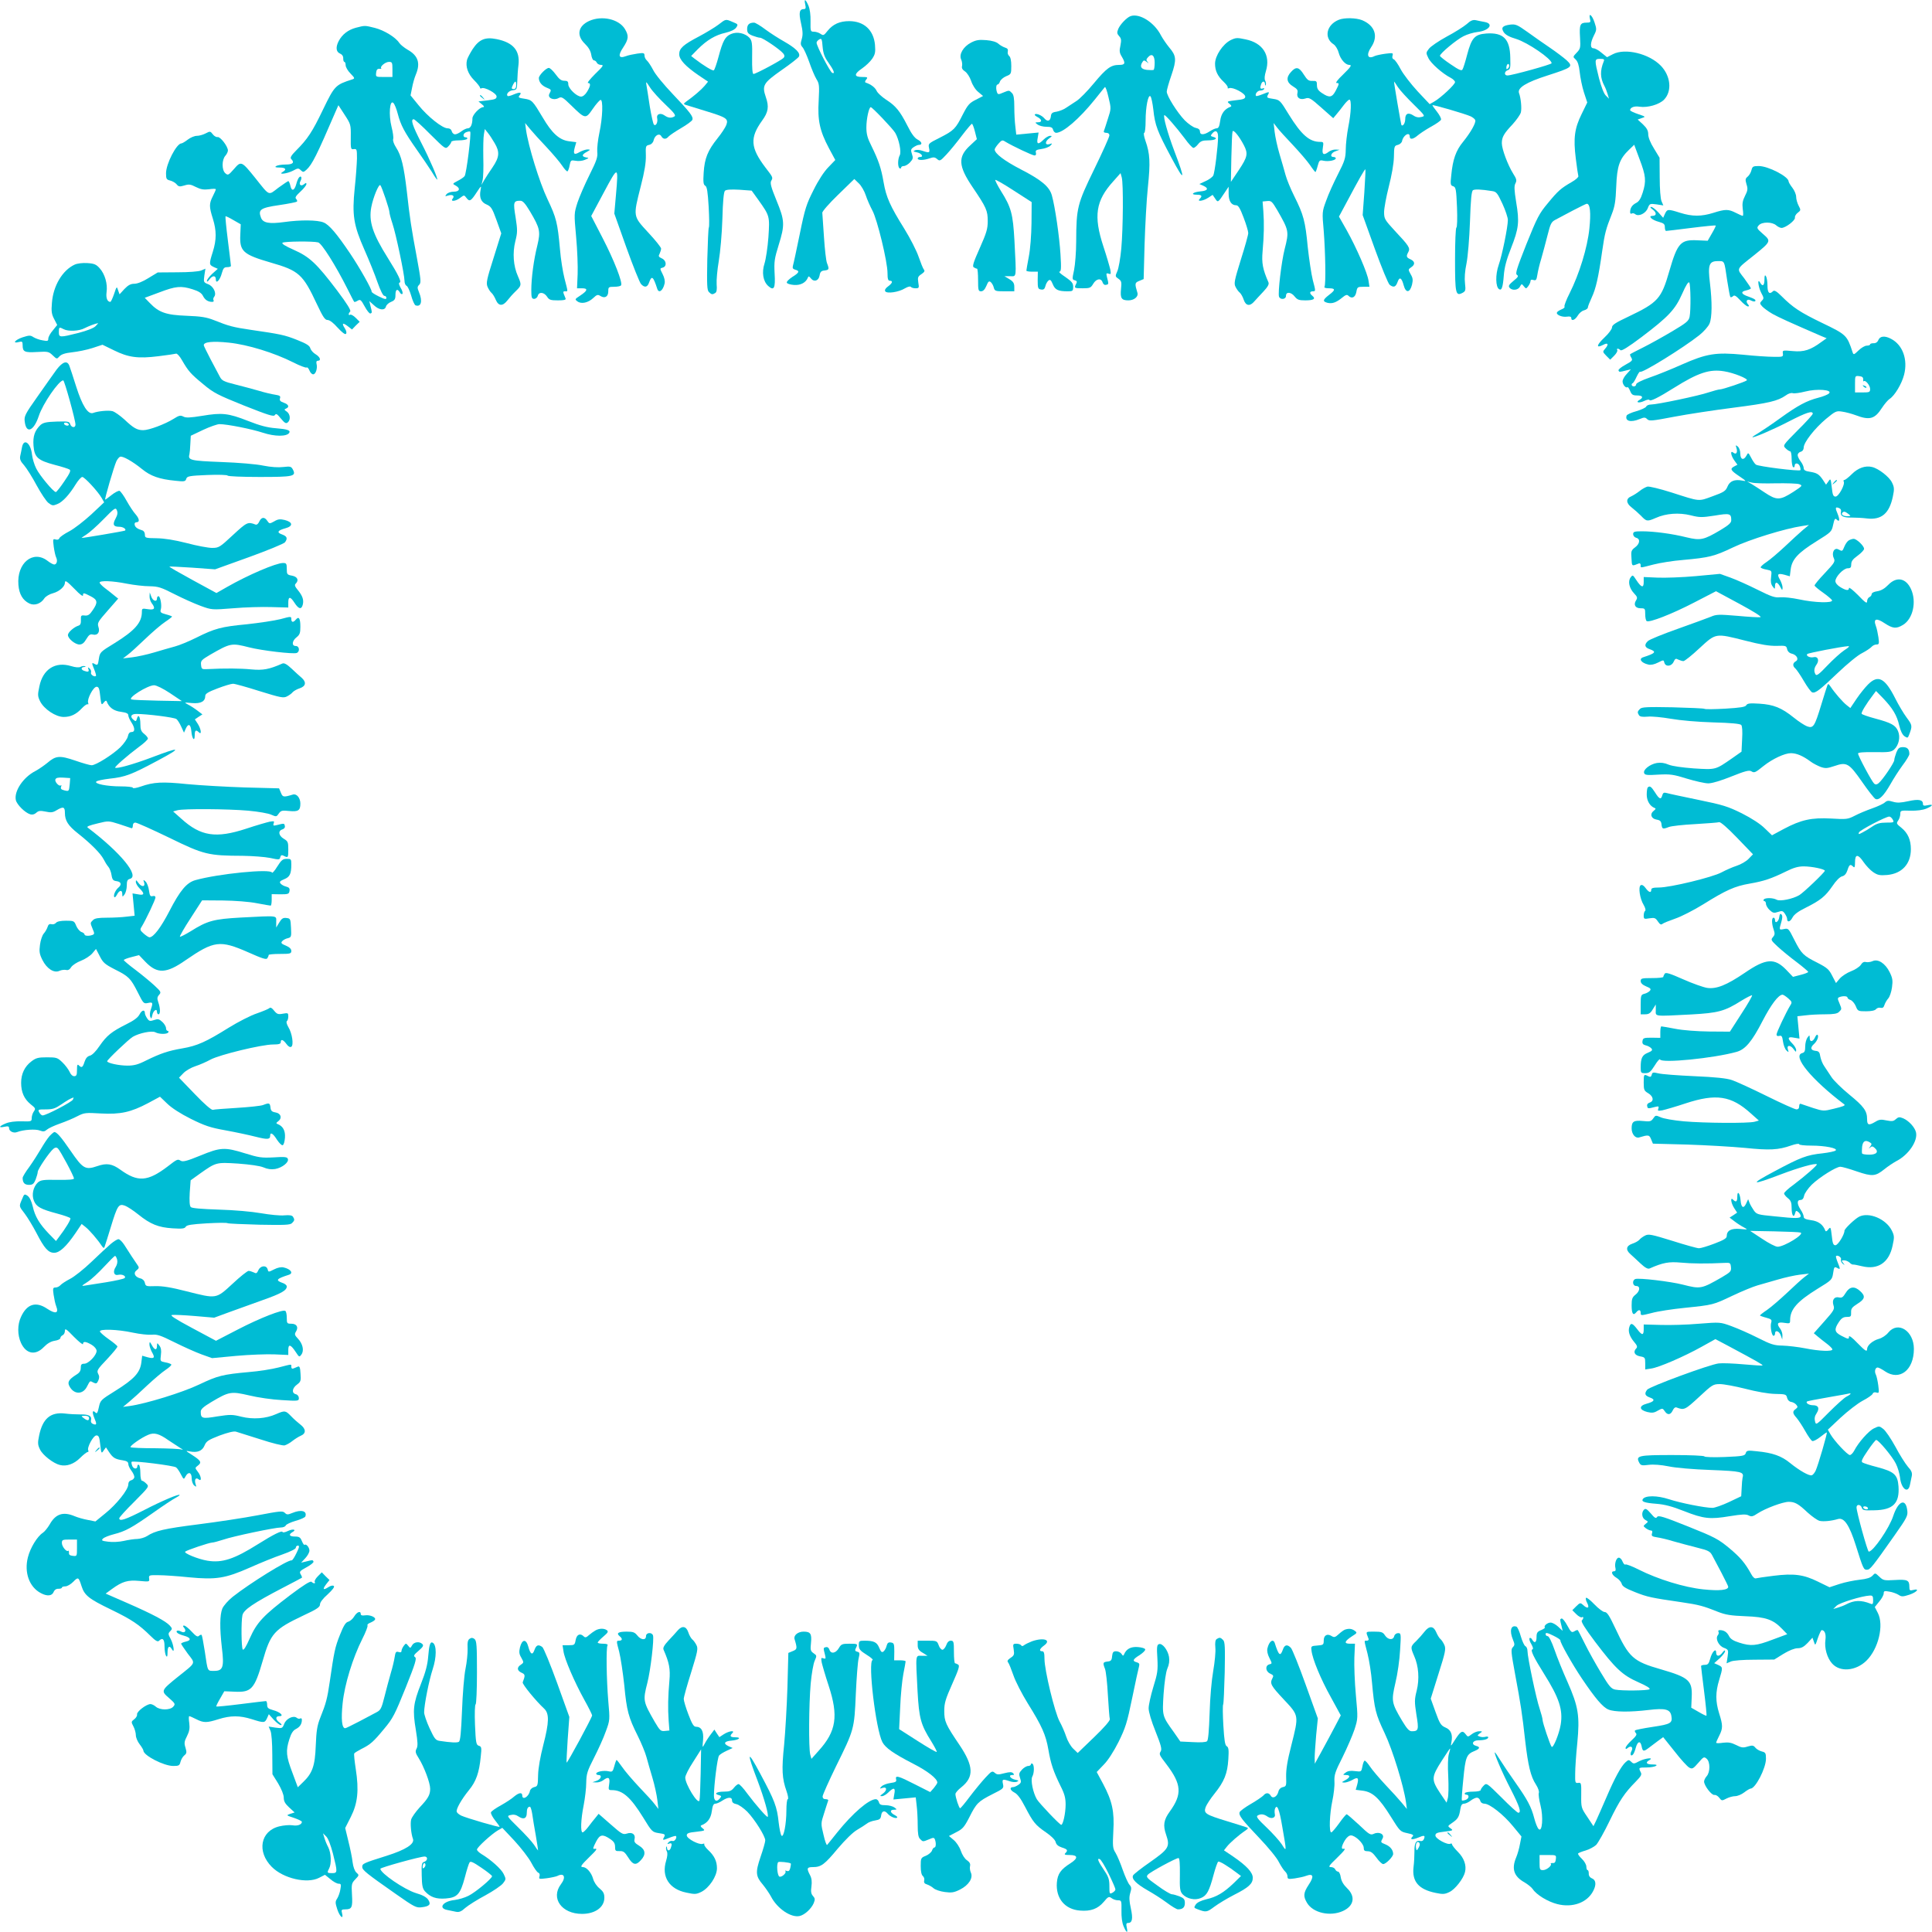 <?xml version="1.0" standalone="no"?>
<!DOCTYPE svg PUBLIC "-//W3C//DTD SVG 20010904//EN"
 "http://www.w3.org/TR/2001/REC-SVG-20010904/DTD/svg10.dtd">
<svg version="1.0" xmlns="http://www.w3.org/2000/svg"
 width="1280pt" height="1280pt" viewBox="0 0 1280 1280"
 preserveAspectRatio="xMidYMid meet">
<g transform="translate(0,1280) scale(0.1,-0.1)"
fill="#00bcd4" stroke="none">
<path d="M5335 12770 c5 -23 3 -30 -8 -30 -31 0 -36 -23 -20 -94 12 -53 13
-76 5 -104 -9 -30 -9 -39 4 -54 9 -9 29 -53 45 -98 15 -44 37 -96 48 -114 19
-30 20 -43 15 -142 -8 -132 7 -201 68 -316 l42 -78 -46 -48 c-28 -28 -67 -88
-98 -151 -47 -93 -57 -122 -91 -290 -21 -102 -41 -196 -45 -209 -5 -18 -2 -24
15 -29 31 -8 26 -20 -20 -48 -22 -15 -39 -31 -36 -38 2 -7 24 -13 48 -15 44
-3 79 16 92 50 3 10 8 8 19 -6 21 -27 52 -17 58 19 4 24 11 31 33 33 30 4 32
8 16 49 -6 15 -15 93 -20 173 -5 80 -10 152 -11 160 -2 8 45 62 104 119 l108
105 30 -29 c16 -15 37 -51 46 -79 9 -28 29 -73 44 -101 32 -59 100 -339 100
-414 0 -39 4 -51 15 -51 23 0 18 -16 -12 -38 -17 -12 -23 -24 -18 -32 11 -17
89 -6 131 20 19 11 36 15 39 9 4 -5 17 -9 31 -9 23 0 24 3 18 38 -5 34 -3 40
21 56 19 13 24 21 16 30 -6 7 -21 45 -35 85 -13 39 -56 123 -95 186 -93 149
-120 208 -137 308 -16 93 -33 143 -80 239 -27 53 -34 80 -34 124 0 56 17 134
29 134 10 0 146 -143 162 -170 25 -43 42 -126 30 -149 -14 -25 -14 -78 -1 -86
6 -3 10 -1 10 4 0 6 8 11 18 11 10 0 29 11 41 24 20 22 22 29 13 55 -9 27 -8
33 11 46 12 8 27 15 34 15 26 0 22 20 -7 35 -21 11 -41 38 -69 94 -49 96 -77
130 -141 171 -27 18 -56 44 -62 58 -11 23 -37 43 -73 55 -6 2 -4 11 4 20 12
15 9 17 -28 17 -54 0 -54 20 1 57 23 16 53 44 66 63 20 30 23 43 19 93 -9 98
-73 157 -171 157 -62 0 -107 -20 -142 -63 -26 -33 -29 -34 -48 -21 -11 8 -31
14 -44 14 -22 0 -23 3 -22 68 1 43 -4 81 -14 105 -20 45 -30 48 -21 7z m151
-381 c39 -55 48 -80 28 -72 -14 5 -104 178 -104 200 0 7 8 16 18 22 15 9 18 3
22 -49 4 -43 13 -69 36 -101z"/>
<path d="M7490 12693 c-25 -9 -68 -54 -81 -84 -10 -25 -9 -32 6 -49 14 -15 15
-26 8 -62 -8 -35 -6 -49 9 -73 26 -44 23 -55 -17 -55 -55 0 -84 -21 -168 -122
-42 -51 -94 -104 -115 -117 -20 -13 -50 -33 -67 -44 -16 -12 -45 -23 -65 -27
-29 -4 -36 -10 -38 -33 -4 -30 -23 -35 -43 -11 -16 19 -50 34 -62 27 -5 -3 1
-10 14 -17 32 -16 36 -36 7 -36 -22 -1 -22 -1 -4 -15 11 -8 37 -15 59 -15 30
0 40 -4 44 -20 3 -11 12 -20 20 -20 46 0 153 92 256 220 33 41 63 79 67 83 4
4 15 -26 24 -67 18 -74 18 -76 -4 -143 -11 -37 -24 -74 -26 -80 -4 -8 2 -13
15 -13 13 0 21 -6 21 -17 0 -10 -45 -110 -100 -223 -113 -232 -119 -256 -120
-480 0 -69 -7 -154 -14 -189 -13 -60 -13 -64 5 -68 14 -4 16 -9 9 -23 -15 -29
-13 -30 43 -30 48 0 54 3 70 30 21 35 53 39 62 9 4 -12 13 -19 23 -16 18 3 18
5 6 51 -6 25 -5 28 11 23 15 -6 16 -3 11 27 -4 18 -24 88 -46 154 -66 201 -51
302 66 431 l48 54 8 -29 c11 -42 9 -333 -3 -469 -6 -66 -18 -135 -27 -153 -14
-32 -14 -34 8 -49 20 -14 22 -22 17 -68 -6 -61 3 -75 49 -75 37 0 67 24 60 49
-19 63 -18 68 12 80 l29 12 6 227 c4 125 13 297 22 382 17 164 14 222 -16 307
-10 29 -14 53 -8 53 5 0 9 36 9 81 0 90 17 176 32 161 6 -6 14 -45 19 -87 11
-106 27 -146 120 -320 89 -167 95 -154 19 45 -44 117 -75 228 -66 237 5 5 78
-78 135 -154 25 -35 51 -63 58 -63 6 0 20 11 31 25 16 20 29 25 65 25 49 0 70
14 35 23 -18 5 -19 8 -8 21 22 28 40 19 40 -19 0 -62 -22 -240 -32 -258 -5
-10 -28 -27 -51 -37 l-41 -19 27 -12 c37 -17 29 -33 -19 -37 -49 -4 -71 -22
-26 -22 34 0 40 -8 20 -28 -20 -20 23 -14 57 8 l29 19 17 -25 c18 -27 18 -28
63 40 l26 39 0 -46 c0 -49 18 -77 50 -77 14 0 26 -20 49 -81 17 -44 31 -91 31
-103 0 -12 -22 -91 -49 -176 -43 -139 -47 -158 -35 -181 7 -14 19 -31 28 -38
8 -7 20 -28 26 -47 14 -41 41 -45 70 -11 11 12 38 42 61 66 28 30 38 48 33 60
-38 87 -46 128 -39 206 9 102 11 183 5 265 l-5 65 30 3 c28 3 33 -3 67 -60 78
-136 79 -141 49 -259 -21 -82 -46 -292 -37 -315 9 -22 46 -18 46 6 0 29 34 26
58 -5 17 -21 28 -25 70 -25 55 0 71 10 47 30 -21 17 -19 30 4 30 18 0 18 2 -1
73 -10 39 -25 140 -34 222 -16 170 -28 213 -89 335 -24 48 -50 111 -58 141 -8
30 -26 92 -40 139 -14 47 -28 112 -32 145 l-7 60 23 -30 c12 -16 59 -68 104
-115 44 -47 95 -106 113 -132 18 -27 35 -48 37 -48 2 0 9 18 15 41 10 37 13
40 39 34 32 -7 81 3 81 16 0 5 -7 9 -15 9 -26 0 -17 28 13 38 l27 10 -26 1
c-14 1 -34 -6 -45 -14 -35 -27 -47 -19 -40 25 6 38 5 40 -18 40 -71 0 -124 47
-207 181 -58 95 -60 97 -104 104 -41 6 -44 8 -35 26 13 23 10 23 -37 4 -20 -8
-38 -13 -41 -11 -10 11 9 36 27 36 11 0 23 4 26 10 3 6 -1 7 -9 4 -17 -6 -20
4 -10 30 8 21 24 20 25 -1 0 -10 3 -13 5 -6 3 7 1 20 -4 29 -6 11 -4 33 5 63
32 105 -21 187 -134 210 -56 12 -65 12 -100 -5 -51 -26 -103 -103 -103 -156 0
-47 17 -83 59 -122 17 -16 28 -33 25 -37 -3 -5 2 -6 10 -3 23 9 106 -34 106
-56 0 -14 -12 -19 -62 -24 -59 -7 -62 -8 -43 -23 13 -10 16 -17 8 -20 -40 -15
-63 -46 -69 -94 -5 -36 -11 -49 -23 -49 -9 0 -29 -9 -46 -20 -38 -25 -65 -26
-65 -1 0 12 -9 20 -29 24 -15 3 -48 26 -72 50 -50 52 -119 162 -119 190 0 11
14 60 31 109 35 103 33 128 -15 184 -18 22 -42 57 -54 79 -44 87 -143 149
-202 128z m160 -308 c0 -24 -3 -46 -7 -48 -5 -2 -25 -2 -45 0 -39 5 -48 22
-29 52 8 13 12 13 28 1 15 -12 16 -12 6 0 -10 11 -10 17 3 31 25 28 44 12 44
-36z m591 -547 c29 -56 24 -78 -33 -164 l-53 -79 3 160 c2 88 5 166 8 174 5
16 43 -30 75 -91z"/>
<path d="M10534 12675 c6 -22 3 -25 -22 -25 -43 0 -49 -13 -44 -96 4 -71 3
-77 -22 -103 -26 -27 -26 -28 -7 -45 14 -13 22 -38 27 -84 4 -37 16 -97 28
-134 l22 -67 -37 -76 c-47 -95 -56 -159 -39 -295 7 -58 15 -110 17 -117 2 -6
-17 -24 -44 -39 -72 -42 -89 -56 -158 -140 -58 -69 -71 -95 -142 -271 -64
-162 -75 -196 -63 -204 12 -8 8 -15 -23 -40 -30 -25 -35 -34 -26 -45 17 -21
57 -17 69 7 11 20 12 20 26 2 14 -17 15 -17 29 1 8 11 15 26 15 34 0 9 7 11
19 7 17 -5 21 0 26 32 3 21 14 70 26 108 11 39 30 109 42 157 19 76 25 88 52
102 16 9 68 36 115 61 47 24 88 45 93 45 22 0 28 -59 17 -165 -13 -126 -67
-301 -131 -428 -22 -43 -37 -83 -34 -88 4 -5 -5 -13 -18 -18 -14 -6 -28 -14
-31 -20 -10 -15 32 -34 65 -29 20 3 29 0 29 -9 0 -23 25 -14 43 16 9 16 28 32
42 35 14 4 25 12 25 19 0 6 12 37 26 67 27 58 44 131 69 307 17 119 25 147 63
243 21 53 26 87 30 185 5 135 22 183 85 243 l34 33 36 -97 c41 -108 45 -143
20 -221 -12 -39 -25 -59 -44 -68 -27 -14 -39 -34 -39 -61 0 -9 5 -12 10 -9 6
4 17 2 24 -4 22 -18 70 5 83 40 12 30 14 31 58 25 l45 -7 -12 28 c-7 16 -12
82 -12 158 l-1 130 -37 61 c-24 38 -38 74 -38 94 0 24 -9 41 -35 66 l-35 32
28 10 c26 8 26 9 -25 26 -29 10 -53 21 -53 26 0 18 28 29 62 23 54 -8 131 14
163 47 54 56 44 157 -22 225 -78 80 -236 118 -317 76 l-39 -20 -36 29 c-19 17
-44 30 -53 30 -24 0 -23 35 2 85 19 37 19 42 4 87 -16 49 -41 68 -30 23z m91
-282 c-25 -62 -24 -109 5 -163 7 -13 16 -37 21 -54 l9 -30 -21 21 c-13 12 -30
57 -45 114 -31 124 -31 129 7 129 26 0 30 -3 24 -17z"/>
<path d="M3903 12661 c-74 -34 -85 -96 -28 -151 24 -23 38 -47 42 -72 3 -21
11 -38 18 -38 7 0 15 -7 19 -15 3 -8 16 -15 28 -15 20 0 14 -9 -39 -60 -33
-33 -55 -60 -47 -60 19 0 17 -19 -6 -57 -12 -20 -28 -33 -40 -33 -29 0 -84 53
-85 81 0 19 -5 24 -27 24 -20 0 -34 11 -57 43 -17 23 -37 42 -45 42 -18 0 -66
-49 -66 -67 0 -26 19 -50 50 -63 34 -14 34 -14 20 -41 -15 -27 27 -47 60 -29
20 11 28 7 84 -48 93 -91 96 -92 142 -25 21 31 45 58 52 61 19 6 15 -117 -7
-218 -10 -47 -16 -103 -14 -126 4 -34 -4 -58 -51 -152 -31 -62 -67 -145 -80
-184 -23 -73 -23 -73 -9 -228 8 -85 12 -197 10 -247 l-4 -93 33 0 c42 0 37
-16 -13 -49 -35 -23 -36 -24 -17 -38 26 -19 71 -9 105 23 23 22 30 24 47 13
29 -18 52 -5 52 31 0 28 2 30 39 30 22 0 43 4 46 10 11 18 -46 165 -122 312
l-76 147 84 157 c95 178 97 178 80 -16 l-11 -125 80 -225 c44 -123 88 -232 97
-242 24 -26 43 -22 54 12 17 47 27 38 53 -42 10 -34 38 -15 49 33 4 16 -1 40
-13 63 -19 38 -19 38 1 43 28 8 25 47 -6 61 -22 10 -24 15 -15 31 5 11 10 26
10 34 0 8 -38 56 -85 106 -102 111 -101 104 -50 306 26 101 35 158 34 205 -2
61 -1 65 21 70 15 3 27 15 30 29 8 35 38 51 51 29 12 -22 32 -23 49 -2 8 8 44
33 82 55 38 22 72 47 75 55 8 21 -15 50 -131 172 -57 60 -116 131 -129 159
-14 27 -33 55 -41 62 -9 8 -16 22 -16 33 0 17 -5 19 -47 13 -27 -4 -61 -11
-76 -17 -48 -18 -55 3 -18 58 36 55 38 77 11 122 -40 66 -153 91 -237 53z
m507 -555 c55 -52 69 -70 59 -77 -21 -13 -42 -11 -66 6 -28 20 -56 9 -49 -19
6 -26 -9 -55 -22 -41 -5 6 -17 60 -27 120 -9 61 -19 124 -22 140 -5 28 -3 27
24 -15 16 -25 63 -76 103 -114z"/>
<path d="M8870 12669 c-82 -33 -101 -120 -34 -163 13 -9 28 -34 34 -58 11 -40
43 -77 68 -78 21 0 14 -11 -43 -67 -32 -30 -49 -53 -40 -53 19 0 19 -3 -5 -50
-24 -46 -42 -50 -91 -17 -26 17 -34 30 -34 53 0 26 -3 29 -30 28 -25 -1 -34 6
-57 42 -31 50 -51 55 -84 18 -35 -37 -31 -70 12 -96 28 -17 34 -25 30 -43 -8
-32 16 -49 51 -38 26 9 35 4 107 -60 l79 -70 21 25 c12 14 34 42 49 62 15 20
32 36 37 36 15 0 12 -86 -7 -180 -9 -47 -17 -114 -17 -150 -1 -58 -7 -77 -52
-165 -28 -55 -64 -134 -78 -175 -27 -73 -27 -76 -16 -200 11 -141 15 -354 5
-370 -4 -6 8 -10 29 -10 45 0 45 -11 1 -44 -41 -32 -44 -43 -11 -52 32 -8 59
2 97 33 23 19 33 23 42 14 23 -23 46 -12 53 24 6 33 8 35 46 35 l41 0 -6 39
c-6 50 -80 220 -145 336 l-51 90 51 95 c84 158 120 221 124 218 2 -2 -2 -71
-7 -153 l-11 -150 81 -225 c45 -124 89 -231 98 -237 26 -20 40 -15 52 18 13
38 27 30 41 -22 14 -52 41 -50 55 5 7 31 6 44 -9 69 -17 31 -17 32 3 46 28 18
26 39 -4 53 -28 12 -30 20 -14 49 13 26 4 40 -90 140 -67 73 -71 79 -71 124 0
25 14 101 31 168 19 74 33 151 34 197 1 70 3 75 26 80 13 3 26 15 28 25 7 39
51 65 51 30 0 -22 23 -18 53 8 14 12 53 38 87 57 35 19 65 40 67 47 3 7 -9 30
-26 52 -17 21 -31 41 -31 44 0 6 217 -57 254 -74 14 -7 27 -17 30 -25 6 -17
-30 -81 -81 -144 -47 -57 -68 -116 -78 -221 -7 -61 -5 -68 13 -73 17 -6 20
-19 25 -139 3 -75 1 -133 -4 -135 -5 -2 -9 -97 -9 -212 0 -226 4 -244 50 -220
20 11 21 17 16 63 -4 33 -1 81 10 132 9 46 19 164 23 278 5 148 10 200 20 207
13 7 52 6 127 -6 28 -4 35 -13 68 -84 20 -43 36 -92 36 -107 0 -47 -38 -234
-61 -299 -22 -63 -21 -145 3 -160 17 -11 25 13 31 90 4 53 17 104 48 182 52
132 56 174 34 305 -13 81 -14 107 -5 124 10 19 8 29 -15 65 -35 56 -75 162
-75 201 0 40 13 64 71 125 26 29 51 64 55 79 7 27 0 97 -12 128 -13 35 48 72
189 117 164 53 172 58 126 101 -19 17 -68 54 -109 82 -41 28 -109 75 -150 105
-67 48 -79 53 -114 49 -52 -7 -63 -20 -43 -51 12 -17 37 -31 82 -44 77 -24
235 -132 235 -161 0 -8 -263 -81 -293 -81 -23 0 -21 27 2 35 17 5 19 15 17 83
-2 124 -46 168 -159 160 -77 -6 -97 -28 -127 -141 -12 -47 -26 -91 -31 -98 -6
-10 -24 -2 -78 35 -39 26 -71 52 -71 56 0 16 111 108 156 130 25 13 67 25 92
28 77 8 111 54 50 66 -18 3 -45 9 -59 12 -20 4 -35 -1 -62 -26 -20 -17 -80
-55 -133 -83 -53 -29 -106 -65 -117 -80 -20 -26 -20 -28 -4 -61 16 -35 94
-104 149 -132 15 -8 28 -21 28 -28 0 -16 -93 -103 -138 -129 l-30 -17 -80 85
c-43 47 -94 112 -112 146 -17 33 -38 63 -46 66 -9 3 -12 13 -8 25 5 18 2 18
-48 12 -29 -4 -61 -11 -70 -15 -46 -24 -59 6 -24 58 49 72 26 143 -59 179 -39
16 -118 18 -155 3z m1121 -322 c-8 -8 -11 -7 -11 4 0 20 13 34 18 19 3 -7 -1
-17 -7 -23z m-729 -125 c14 -21 61 -72 104 -114 77 -76 78 -77 51 -83 -18 -5
-36 -2 -53 10 -34 22 -54 13 -54 -24 0 -26 -15 -50 -25 -40 -3 4 -52 289 -49
289 1 0 13 -17 26 -38z"/>
<path d="M4759 12636 c-24 -18 -82 -53 -127 -77 -105 -55 -132 -79 -132 -118
0 -36 41 -80 130 -141 l61 -41 -23 -28 c-21 -25 -71 -68 -123 -105 -16 -12
-17 -15 -5 -20 8 -2 67 -21 130 -40 144 -44 157 -52 142 -94 -6 -16 -32 -56
-58 -88 -65 -81 -86 -133 -92 -228 -4 -63 -2 -80 11 -87 11 -7 16 -38 22 -138
4 -71 5 -134 1 -139 -3 -5 -7 -100 -10 -211 -3 -168 -2 -204 11 -216 17 -17
23 -18 42 -6 9 6 12 23 9 57 -2 27 4 96 14 154 10 59 21 182 24 280 3 115 9
179 17 186 8 8 40 10 95 7 l82 -6 44 -61 c76 -107 76 -107 67 -247 -5 -68 -17
-147 -26 -175 -19 -58 -10 -118 25 -149 38 -34 48 -15 42 83 -4 79 -1 99 27
189 42 135 40 162 -15 296 -37 90 -43 116 -34 130 12 20 11 23 -38 86 -101
133 -105 198 -22 313 40 55 46 91 24 154 -27 79 -17 94 105 180 58 40 109 80
114 89 12 23 -21 56 -98 100 -34 19 -89 54 -123 79 -34 26 -68 46 -76 46 -32
0 -46 -13 -46 -42 0 -24 6 -32 35 -44 19 -7 42 -14 51 -14 17 0 131 -77 153
-104 10 -12 10 -20 3 -29 -13 -15 -184 -107 -200 -107 -7 0 -10 38 -9 109 2
94 -1 111 -17 130 -29 31 -82 43 -122 26 -39 -16 -55 -44 -84 -153 -12 -45
-26 -85 -31 -88 -8 -5 -67 31 -127 77 l-23 18 44 45 c61 61 117 94 184 109 37
9 61 21 71 35 13 20 12 22 -23 36 -49 21 -45 21 -96 -18z"/>
<path d="M2357 12616 c-51 -14 -90 -44 -113 -88 -21 -40 -18 -72 9 -83 14 -6
22 -18 21 -33 0 -12 3 -22 8 -22 4 0 8 -10 8 -22 0 -12 14 -37 32 -55 29 -30
30 -33 12 -39 -112 -36 -117 -41 -194 -200 -71 -148 -102 -195 -179 -272 -32
-32 -40 -47 -32 -55 24 -24 12 -37 -36 -37 -27 0 -55 -5 -63 -10 -11 -7 -5
-10 23 -10 40 0 48 -13 20 -29 -35 -20 30 -12 68 8 33 18 37 18 52 3 15 -14
18 -14 37 3 38 35 67 92 197 394 l15 34 41 -63 c41 -63 42 -66 41 -147 -1 -80
0 -84 20 -81 20 3 21 -2 21 -62 -1 -36 -7 -125 -15 -197 -18 -178 -8 -244 65
-409 30 -68 69 -164 86 -214 19 -54 37 -90 45 -90 8 0 14 -6 14 -14 0 -11 -12
-9 -50 10 -27 13 -49 27 -48 32 4 11 -78 157 -142 252 -89 132 -139 191 -176
206 -40 17 -153 18 -260 3 -101 -14 -142 -6 -155 29 -20 53 -4 65 120 83 62 9
115 20 118 23 4 4 1 12 -5 18 -9 9 -2 20 28 48 22 20 40 43 40 50 0 10 -3 10
-15 0 -21 -18 -38 -3 -24 21 12 22 4 39 -10 23 -5 -5 -13 -24 -18 -43 -12 -45
-31 -51 -39 -12 -4 17 -10 31 -14 31 -3 0 -33 -20 -66 -44 -68 -52 -55 -58
-153 65 -91 113 -94 114 -141 59 -37 -42 -40 -43 -58 -27 -23 21 -23 88 1 115
9 10 17 26 17 35 0 27 -50 92 -68 89 -8 -2 -23 6 -32 18 -16 21 -18 22 -48 6
-17 -9 -43 -16 -58 -16 -15 0 -42 -11 -60 -25 -18 -14 -37 -25 -42 -25 -32 0
-102 -135 -102 -198 0 -37 3 -42 27 -48 16 -4 35 -15 43 -25 13 -16 20 -17 51
-8 30 10 42 8 77 -10 32 -16 51 -19 86 -15 25 4 46 4 46 0 0 -4 -9 -24 -20
-46 -25 -49 -25 -69 0 -148 25 -80 25 -140 0 -220 -26 -82 -25 -86 6 -101 l27
-12 -37 -33 c-20 -19 -36 -40 -35 -47 0 -8 6 -5 16 9 20 28 43 29 43 1 0 -34
28 -5 40 42 9 32 15 39 35 39 14 0 25 4 25 8 0 5 -9 80 -20 167 -11 87 -18
160 -16 162 2 2 25 -9 52 -25 l49 -28 -3 -70 c-5 -109 17 -130 203 -184 185
-53 212 -77 304 -274 41 -87 54 -106 71 -106 14 0 39 -19 67 -51 29 -31 49
-47 55 -41 6 6 3 20 -7 36 -23 35 -15 41 19 15 l28 -22 25 26 26 25 -27 27
c-14 14 -31 23 -36 20 -13 -8 -13 8 0 21 7 7 -20 51 -87 140 -135 178 -181
222 -287 269 -57 25 -82 41 -74 47 15 9 202 11 236 2 24 -7 115 -151 193 -306
23 -46 43 -85 46 -88 2 -2 12 1 23 8 17 10 22 6 46 -38 15 -28 32 -49 38 -47
12 5 12 5 0 52 l-7 30 30 -27 c34 -33 73 -37 80 -9 3 11 18 25 34 31 24 10 29
18 29 46 0 37 13 44 29 17 5 -10 13 -14 17 -10 4 4 0 22 -11 39 -12 22 -15 33
-7 36 14 4 -9 52 -78 162 -102 162 -128 244 -110 338 12 64 50 156 60 145 10
-11 60 -160 60 -178 0 -9 9 -43 20 -76 23 -68 80 -339 80 -380 0 -15 6 -29 13
-32 8 -3 21 -32 31 -65 9 -33 22 -62 29 -65 37 -13 48 27 23 87 -12 29 -12 36
1 49 14 14 12 32 -15 179 -37 198 -47 262 -67 443 -19 162 -36 235 -71 288
-14 22 -23 46 -19 56 3 10 -2 46 -11 81 -20 78 -12 182 12 158 8 -7 21 -40 29
-71 20 -77 45 -123 125 -237 37 -52 82 -119 100 -147 17 -29 34 -53 36 -53 9
0 -48 134 -105 244 -59 115 -72 156 -50 156 6 0 56 -45 110 -100 99 -98 100
-99 119 -80 11 11 20 25 20 30 0 6 22 10 49 10 28 0 53 5 56 10 3 6 -1 10 -9
10 -23 0 -19 28 5 35 11 4 22 5 24 3 9 -9 -25 -281 -37 -295 -6 -8 -27 -22
-47 -32 -34 -18 -34 -19 -13 -30 34 -18 28 -41 -12 -41 -19 0 -39 -7 -47 -16
-12 -15 -11 -16 8 -10 30 10 48 -1 32 -20 -18 -22 21 -18 51 6 25 19 25 19 41
-2 20 -26 29 -21 68 39 29 44 31 45 25 15 -10 -50 3 -82 40 -97 29 -13 37 -24
65 -102 l32 -89 -51 -163 c-46 -144 -50 -166 -40 -191 7 -16 19 -35 27 -41 8
-7 20 -27 28 -46 18 -42 46 -43 77 -3 13 17 38 45 56 62 38 37 38 41 13 99
-30 67 -36 153 -17 230 15 59 15 74 2 159 -17 101 -14 110 31 110 17 0 32 -17
64 -70 67 -113 71 -133 49 -226 -24 -95 -40 -217 -40 -296 0 -50 3 -58 19 -58
10 0 21 9 24 20 7 28 41 25 61 -5 14 -22 24 -25 72 -25 41 0 55 3 51 13 -19
45 -19 47 -3 47 20 0 20 -9 -4 85 -11 43 -25 130 -30 194 -16 176 -24 208 -83
332 -53 111 -127 352 -142 459 l-6 45 33 -40 c18 -22 67 -76 109 -120 41 -44
88 -99 103 -122 16 -24 32 -41 36 -38 4 3 11 21 14 40 7 34 9 35 39 30 18 -4
46 -1 62 6 28 12 29 13 8 16 -31 6 -29 19 5 37 25 14 25 15 5 16 -12 0 -35 -8
-52 -17 -37 -22 -45 -15 -33 30 l10 35 -47 6 c-65 8 -114 53 -175 157 -67 112
-71 117 -122 125 -37 5 -42 9 -33 20 19 23 5 26 -36 9 -20 -9 -39 -14 -42 -11
-12 12 8 35 34 38 27 3 28 6 30 58 1 30 4 80 8 110 11 95 -35 149 -146 171
-75 15 -115 -2 -158 -67 -17 -27 -34 -59 -37 -71 -11 -44 6 -93 47 -134 21
-21 39 -44 39 -50 0 -5 5 -7 10 -4 19 11 100 -33 100 -54 0 -16 -10 -20 -60
-26 l-60 -7 23 -19 c15 -12 17 -18 8 -19 -23 0 -71 -51 -71 -74 0 -40 -12 -66
-30 -66 -9 0 -29 -9 -43 -20 -14 -11 -33 -20 -42 -20 -9 0 -19 9 -22 20 -3 13
-14 20 -28 20 -34 0 -132 78 -192 153 l-53 65 10 50 c5 28 16 67 25 88 32 76
15 126 -55 165 -22 13 -47 33 -55 45 -24 37 -99 83 -161 99 -68 17 -65 17
-127 1z m243 -276 l0 -50 -56 0 c-54 0 -55 0 -52 28 2 19 8 27 21 26 10 -1 16
1 13 4 -11 10 27 42 51 42 21 0 23 -4 23 -50z m820 -105 c0 -16 -6 -25 -15
-25 -18 0 -18 5 -5 31 14 26 20 24 20 -6z m-143 -383 c35 -59 32 -93 -14 -161
-21 -30 -46 -69 -56 -86 l-17 -30 7 30 c5 17 7 84 5 150 -1 66 0 136 4 155 l6
35 20 -25 c11 -13 31 -44 45 -68z"/>
<path d="M6434 12518 c-52 -27 -82 -78 -66 -112 6 -13 8 -33 6 -43 -4 -13 2
-25 19 -36 14 -9 32 -37 41 -63 9 -28 29 -59 48 -74 l31 -26 -48 -25 c-42 -21
-53 -33 -86 -97 -48 -96 -60 -107 -152 -154 -76 -38 -78 -40 -72 -68 7 -33 3
-35 -44 -19 -17 6 -39 8 -49 3 -14 -6 -12 -8 12 -13 31 -6 48 -31 22 -31 -9 0
-16 -4 -16 -10 0 -13 39 -13 79 1 26 9 35 8 50 -5 17 -15 21 -13 62 31 25 27
71 83 103 126 32 42 62 77 65 77 4 0 13 -23 20 -51 l13 -51 -45 -42 c-82 -75
-78 -136 16 -275 92 -136 101 -156 101 -226 0 -51 -8 -78 -53 -179 -42 -94
-50 -120 -40 -127 8 -5 17 -9 22 -9 4 0 7 -34 7 -75 0 -68 2 -75 20 -75 13 0
25 12 35 36 12 30 18 34 29 25 8 -7 17 -23 20 -36 6 -23 11 -25 71 -25 l65 0
0 30 c0 23 -7 35 -32 50 l-33 20 38 0 c43 0 41 -19 28 235 -10 179 -21 221
-91 332 -22 36 -38 68 -36 71 3 3 59 -29 123 -71 l118 -76 -1 -138 c-1 -80 -8
-174 -18 -224 -9 -47 -16 -89 -16 -92 0 -4 17 -7 38 -7 l38 0 -1 -57 c0 -52 2
-58 22 -61 17 -3 24 3 29 22 3 14 12 30 20 37 11 9 17 5 29 -24 15 -37 35 -47
98 -47 34 0 37 2 37 30 0 24 -9 35 -52 65 -29 19 -47 35 -39 35 11 0 13 20 7
115 -7 116 -36 316 -57 390 -16 58 -68 102 -206 173 -108 56 -173 105 -173
132 0 5 11 22 24 37 23 26 27 27 47 14 48 -29 179 -91 193 -91 9 0 12 7 9 19
-4 15 3 19 38 24 23 3 49 13 58 22 15 16 14 17 -6 10 -31 -9 -31 18 -1 39 19
14 20 16 5 16 -10 0 -29 -11 -43 -25 -35 -35 -48 -32 -39 11 l6 36 -74 -7 -74
-7 -6 53 c-4 30 -7 89 -7 131 0 56 -4 81 -16 92 -19 19 -17 19 -59 2 -29 -13
-34 -12 -39 1 -9 23 -7 53 3 53 5 0 13 9 16 20 4 11 22 27 41 35 33 13 34 16
34 68 0 35 -5 59 -14 66 -8 7 -12 20 -9 30 3 14 -2 21 -19 26 -12 4 -32 15
-43 25 -13 12 -42 21 -80 24 -49 4 -68 1 -101 -16z"/>
<path d="M3180 12166 c0 -2 8 -10 18 -17 15 -13 16 -12 3 4 -13 16 -21 21 -21
13z"/>
<path d="M11604 11673 c-4 -16 -15 -35 -25 -43 -16 -13 -17 -20 -8 -51 10 -30
8 -42 -10 -77 -16 -32 -19 -51 -15 -86 4 -25 4 -46 0 -46 -4 0 -24 9 -46 20
-49 25 -69 25 -148 0 -80 -25 -140 -25 -220 0 -82 26 -86 25 -101 -6 l-12 -27
-33 37 c-19 20 -40 36 -47 35 -8 0 -5 -6 9 -16 28 -20 29 -43 1 -43 -34 0 -5
-28 42 -40 32 -9 39 -15 39 -35 0 -14 4 -25 8 -25 5 0 80 9 167 20 87 11 160
18 162 16 2 -2 -9 -25 -25 -52 l-28 -49 -70 3 c-109 5 -130 -17 -184 -203 -53
-185 -75 -209 -272 -303 -85 -40 -108 -55 -108 -71 0 -11 -22 -41 -50 -67 -53
-50 -58 -74 -9 -49 33 18 40 4 12 -27 -16 -18 -15 -20 9 -45 l26 -26 27 27
c14 14 23 31 20 36 -8 13 8 13 21 0 7 -7 51 20 140 87 178 135 222 181 269
287 25 57 41 82 47 74 9 -15 11 -182 2 -227 -6 -28 -21 -40 -115 -96 -59 -35
-145 -83 -191 -106 -46 -23 -85 -43 -88 -46 -2 -2 1 -12 8 -23 10 -17 6 -22
-38 -46 -28 -15 -49 -32 -47 -38 5 -12 5 -12 52 0 l30 7 -27 -30 c-16 -16 -28
-38 -28 -50 0 -21 22 -47 32 -38 3 3 11 -8 18 -25 10 -25 18 -30 46 -30 37 0
44 -13 17 -29 -31 -17 -5 -24 29 -8 18 9 34 12 36 7 4 -12 60 16 162 80 161
101 237 126 333 110 64 -10 162 -50 150 -60 -11 -10 -160 -60 -178 -60 -9 0
-42 -9 -73 -19 -66 -23 -344 -81 -383 -81 -15 0 -29 -6 -32 -13 -3 -8 -32 -21
-65 -31 -33 -9 -62 -22 -65 -29 -13 -37 27 -48 87 -23 29 12 36 12 49 -1 14
-14 32 -12 179 16 89 17 267 44 393 60 234 30 293 44 346 81 17 13 37 19 47
15 11 -3 47 2 82 11 78 20 182 12 158 -12 -7 -8 -39 -21 -71 -29 -77 -20 -134
-50 -252 -135 -55 -40 -119 -83 -142 -97 -24 -14 -43 -27 -43 -29 0 -9 134 48
244 105 115 59 156 72 156 50 0 -6 -45 -56 -100 -110 -98 -99 -99 -100 -80
-119 11 -11 25 -20 30 -20 6 0 10 -22 10 -49 0 -28 5 -53 10 -56 6 -3 10 1 10
9 0 23 28 19 35 -5 4 -11 5 -22 3 -24 -9 -9 -281 25 -295 37 -8 6 -22 27 -32
47 -18 34 -19 34 -30 13 -18 -34 -41 -28 -41 12 0 19 -7 39 -16 47 -15 12 -16
11 -10 -8 10 -30 -1 -48 -20 -32 -22 18 -18 -17 6 -51 l21 -29 -21 -11 c-30
-16 -25 -26 33 -65 48 -33 50 -35 20 -29 -51 10 -83 -3 -98 -40 -12 -29 -24
-37 -99 -64 -95 -35 -81 -36 -271 25 -79 25 -149 42 -161 39 -13 -4 -35 -16
-51 -29 -15 -12 -40 -28 -55 -35 -37 -15 -36 -45 2 -74 17 -13 45 -38 62 -55
37 -39 41 -39 99 -14 67 30 153 36 230 17 59 -15 74 -15 159 -2 101 17 110 14
110 -31 0 -17 -17 -32 -70 -64 -113 -67 -133 -71 -226 -49 -95 24 -217 40
-296 40 -50 0 -58 -3 -58 -19 0 -10 9 -21 20 -24 29 -7 25 -40 -8 -64 -24 -18
-27 -25 -23 -72 3 -55 1 -53 49 -34 6 3 12 -2 12 -11 0 -20 -9 -20 85 4 43 11
130 25 194 30 176 16 208 24 332 83 110 53 348 126 459 142 l45 7 -40 -33
c-22 -19 -76 -68 -120 -110 -44 -41 -99 -88 -122 -103 -24 -16 -41 -32 -38
-36 3 -4 20 -11 40 -14 34 -7 34 -7 29 -49 -4 -29 -1 -48 10 -62 15 -20 15
-20 16 3 0 30 16 28 34 -5 14 -26 15 -26 16 -6 0 12 -8 35 -17 52 -22 37 -15
45 30 33 l35 -10 6 48 c9 65 49 108 171 184 98 61 100 63 110 109 8 38 13 45
22 36 21 -21 24 -4 8 36 -18 41 -16 49 9 39 11 -4 16 -14 13 -25 -7 -27 14
-39 69 -38 27 0 74 -2 104 -6 96 -11 148 34 171 147 10 47 9 61 -6 91 -17 37
-89 93 -132 103 -44 11 -93 -6 -134 -47 -21 -21 -44 -39 -50 -39 -5 0 -7 -5
-4 -10 11 -18 -33 -100 -54 -100 -15 0 -20 11 -25 61 -7 59 -8 61 -22 40 l-16
-22 -21 32 c-26 38 -39 46 -89 54 -28 4 -38 11 -38 24 0 10 -9 30 -20 44 -11
14 -20 33 -20 42 0 9 9 19 20 22 12 3 20 14 20 28 0 34 73 127 147 189 63 52
69 55 107 49 23 -3 64 -14 91 -24 92 -35 126 -25 173 48 17 26 40 53 51 60 33
21 80 98 96 160 26 101 -9 198 -86 238 -41 22 -73 19 -84 -7 -6 -15 -18 -23
-33 -22 -12 0 -22 -3 -22 -8 0 -4 -10 -8 -22 -8 -12 0 -37 -14 -55 -32 -30
-29 -33 -30 -39 -12 -37 113 -41 117 -201 194 -147 71 -194 102 -271 179 -32
32 -47 40 -55 32 -24 -24 -37 -12 -37 37 0 26 -5 54 -10 62 -7 11 -10 5 -10
-22 0 -41 -13 -49 -29 -20 -20 34 -12 -31 8 -69 18 -33 18 -37 3 -52 -14 -15
-14 -18 3 -37 10 -11 41 -34 69 -50 44 -24 100 -50 324 -147 l34 -14 -34 -24
c-73 -54 -116 -68 -190 -61 -68 6 -69 6 -66 -16 3 -22 0 -23 -62 -22 -36 0
-126 6 -202 14 -179 17 -240 8 -405 -65 -67 -30 -163 -69 -213 -86 -54 -19
-90 -37 -90 -45 0 -8 -7 -14 -15 -14 -15 0 -21 16 -7 22 4 2 15 20 25 42 10
21 20 36 23 33 12 -12 286 158 392 242 30 24 60 58 68 77 17 40 18 142 3 267
-15 122 -6 147 51 147 47 0 43 8 63 -128 9 -57 18 -106 21 -110 4 -3 12 0 18
6 9 9 20 2 48 -28 20 -22 43 -40 50 -40 10 0 10 3 0 15 -18 21 -3 38 21 24 12
-6 23 -8 27 -5 8 9 -3 16 -44 31 -49 16 -54 33 -15 41 17 4 31 10 31 14 0 3
-20 33 -44 66 -52 68 -58 55 65 153 113 91 114 94 59 141 -42 37 -43 40 -27
58 21 23 88 23 115 -1 10 -9 26 -17 35 -17 27 0 92 50 89 68 -2 8 6 23 18 32
21 16 22 18 6 48 -9 17 -16 43 -16 58 0 15 -11 42 -25 60 -14 18 -25 37 -25
42 0 32 -135 102 -198 102 -37 0 -42 -3 -48 -27z m740 -1386 c-1 -10 1 -16 4
-13 10 11 42 -27 42 -51 0 -21 -4 -23 -50 -23 l-50 0 0 56 c0 54 0 55 28 52
19 -2 27 -8 26 -21z m-578 -689 c72 1 141 -1 155 -6 23 -9 21 -11 -40 -51 -89
-57 -110 -57 -191 -3 -30 20 -68 45 -85 55 l-30 17 30 -7 c17 -5 89 -7 161 -5z
m480 -203 c18 -14 18 -14 -8 -15 -27 0 -43 12 -31 24 9 9 17 8 39 -9z"/>
<path d="M12347 10239 c7 -7 15 -10 18 -7 3 3 -2 9 -12 12 -14 6 -15 5 -6 -5z"/>
<path d="M495 11047 c-81 -37 -143 -141 -151 -254 -5 -56 -2 -75 15 -107 l20
-39 -29 -36 c-17 -19 -30 -44 -30 -54 0 -17 -5 -18 -37 -12 -21 3 -48 13 -61
21 -21 14 -29 13 -73 -1 -50 -17 -70 -43 -24 -31 22 6 25 3 25 -22 0 -43 13
-49 96 -44 71 4 77 3 103 -22 27 -26 28 -26 45 -7 13 14 38 22 84 27 37 4 97
16 134 28 l67 22 76 -37 c95 -47 159 -56 295 -39 58 7 110 15 117 17 6 2 24
-17 39 -44 42 -72 56 -89 140 -158 69 -58 95 -71 271 -142 162 -64 196 -75
204 -63 8 12 15 8 40 -23 25 -30 34 -35 45 -26 21 17 17 56 -6 72 -18 12 -18
15 -5 20 24 10 18 27 -15 39 -23 8 -29 15 -25 29 5 15 -1 19 -32 24 -21 3 -69
14 -108 26 -38 11 -109 30 -157 42 -76 19 -88 25 -102 52 -9 16 -36 68 -61
115 -24 47 -45 88 -45 93 0 22 59 28 165 17 126 -13 301 -67 428 -131 43 -22
83 -37 88 -34 5 4 13 -5 19 -19 5 -14 16 -26 25 -26 17 0 30 41 22 70 -3 13 0
20 9 20 24 0 15 25 -15 43 -16 9 -31 27 -35 39 -4 18 -25 31 -88 56 -83 33
-109 38 -308 67 -116 17 -145 25 -240 63 -53 21 -87 26 -185 30 -135 5 -183
22 -243 85 l-33 34 97 36 c108 41 143 45 221 20 39 -12 59 -25 68 -44 14 -27
34 -39 61 -39 9 0 12 5 9 10 -4 6 -2 17 4 24 18 22 -5 70 -40 83 -30 12 -31
14 -25 58 l7 45 -28 -12 c-16 -7 -82 -12 -158 -12 l-130 -1 -61 -37 c-38 -24
-74 -38 -94 -38 -24 0 -41 -9 -66 -35 l-32 -35 -10 28 c-8 26 -9 26 -26 -25
-10 -29 -21 -53 -25 -53 -20 0 -30 26 -25 64 8 55 -11 120 -45 158 -23 26 -36
32 -82 35 -32 2 -66 -2 -84 -10z m138 -408 c-12 -13 -57 -30 -114 -45 -123
-31 -129 -31 -129 6 0 33 2 35 32 19 30 -16 102 -13 139 7 28 14 69 30 89 33
2 1 -5 -8 -17 -20z"/>
<path d="M376 10353 c-19 -27 -76 -106 -126 -178 -85 -120 -91 -133 -86 -169
10 -83 60 -62 93 38 26 80 133 236 162 236 8 0 81 -263 81 -293 0 -24 -27 -21
-35 3 -6 18 -14 19 -90 17 -67 -2 -88 -7 -106 -22 -38 -36 -52 -74 -47 -138 6
-77 28 -97 141 -127 47 -12 91 -26 98 -31 10 -6 2 -24 -35 -78 -26 -39 -52
-71 -56 -71 -16 0 -108 111 -130 156 -13 25 -25 67 -28 92 -8 77 -54 111 -66
50 -3 -18 -9 -45 -12 -59 -4 -20 1 -35 26 -62 17 -20 55 -80 83 -133 29 -53
64 -106 79 -117 24 -18 30 -18 57 -7 36 14 80 62 123 132 16 26 36 48 43 48
15 0 102 -94 128 -138 l17 -30 -85 -80 c-47 -43 -112 -94 -146 -112 -33 -17
-63 -38 -66 -46 -3 -9 -13 -12 -25 -8 -18 5 -18 2 -12 -48 4 -29 11 -61 16
-71 11 -22 4 -47 -13 -47 -7 0 -27 11 -45 25 -96 73 -204 -16 -192 -160 5 -62
29 -102 72 -123 34 -17 77 -2 100 34 9 13 34 28 58 34 40 11 77 43 78 68 0 21
11 14 67 -43 30 -32 53 -49 53 -40 0 19 3 19 50 -5 47 -24 50 -41 14 -93 -20
-30 -31 -37 -52 -35 -25 3 -27 0 -26 -29 1 -23 -3 -34 -16 -38 -30 -9 -70 -45
-70 -62 0 -24 48 -63 76 -63 18 0 31 10 46 36 17 28 25 34 43 30 32 -8 49 16
37 51 -8 26 -3 34 61 107 l70 80 -25 20 c-14 12 -42 34 -62 49 -20 15 -36 32
-36 37 0 15 86 12 180 -7 47 -9 114 -17 150 -17 58 -1 77 -7 165 -52 55 -28
133 -63 174 -78 74 -27 75 -27 215 -16 78 7 192 10 254 8 l112 -3 0 33 c0 42
14 41 42 -3 27 -41 45 -45 54 -11 8 32 -2 59 -33 97 -19 23 -23 33 -14 42 23
23 12 46 -24 53 -33 6 -35 9 -35 45 0 35 -3 39 -25 39 -46 0 -229 -78 -371
-159 l-70 -40 -158 86 c-86 47 -156 87 -154 89 2 2 71 -2 153 -7 l150 -11 225
81 c124 45 231 89 238 98 19 26 14 40 -19 52 -38 13 -30 27 22 41 52 14 50 41
-5 55 -31 7 -44 6 -69 -9 -31 -17 -32 -17 -46 3 -18 28 -39 26 -53 -4 -7 -16
-17 -24 -26 -20 -50 19 -56 16 -149 -70 -87 -81 -93 -85 -138 -85 -25 0 -101
14 -168 32 -83 21 -147 31 -199 32 -74 1 -78 2 -78 24 0 13 -7 25 -17 28 -33
10 -48 21 -51 38 -2 9 3 16 12 16 23 0 20 23 -6 53 -13 14 -39 53 -58 87 -19
35 -41 65 -48 68 -7 2 -31 -10 -52 -27 -21 -17 -41 -31 -43 -31 -6 0 58 219
74 254 7 14 17 27 25 30 17 6 81 -30 144 -81 57 -47 116 -68 221 -78 61 -7 68
-5 73 13 6 17 19 20 139 25 75 3 133 1 135 -4 2 -5 97 -9 212 -9 226 0 244 4
220 50 -11 20 -17 21 -63 16 -33 -4 -81 -1 -132 9 -45 10 -167 20 -278 24
-205 8 -223 12 -212 51 2 8 5 39 6 69 l3 54 82 39 c45 21 94 38 108 38 50 0
212 -32 288 -57 79 -26 158 -26 174 -1 11 17 -13 25 -90 31 -53 4 -104 17
-182 48 -132 52 -174 56 -305 34 -81 -13 -107 -14 -124 -5 -19 10 -29 8 -65
-15 -56 -35 -162 -75 -201 -75 -40 0 -64 13 -125 71 -29 26 -64 51 -79 55 -27
7 -97 0 -128 -12 -34 -12 -72 48 -112 174 -20 64 -41 127 -46 140 -14 35 -43
26 -83 -25z m79 -363 c3 -5 -1 -10 -9 -10 -8 0 -18 5 -21 10 -3 6 1 10 9 10 8
0 18 -4 21 -10z m311 -625 c-22 -40 -15 -55 24 -55 25 0 48 -15 39 -25 -5 -4
-289 -52 -289 -49 0 1 15 12 33 23 18 11 69 56 113 101 73 75 80 79 88 60 7
-16 5 -31 -8 -55z"/>
<path d="M12149 9603 c-13 -16 -12 -17 4 -4 9 7 17 15 17 17 0 8 -8 3 -21 -13z"/>
<path d="M12249 9220 c-9 -5 -22 -23 -29 -40 -14 -34 -14 -34 -40 -20 -27 15
-47 -22 -31 -57 11 -23 6 -31 -59 -100 -39 -41 -70 -78 -68 -83 2 -5 27 -26
57 -47 30 -21 56 -44 59 -50 6 -20 -117 -16 -218 6 -47 10 -103 16 -126 14
-34 -4 -58 4 -150 50 -60 30 -140 66 -179 80 l-70 25 -160 -15 c-88 -8 -202
-12 -252 -10 l-93 4 0 -33 c0 -42 -16 -37 -49 13 -23 35 -24 36 -38 17 -19
-26 -9 -71 23 -105 22 -23 24 -30 13 -47 -18 -29 -5 -52 31 -52 28 0 30 -2 30
-39 0 -22 4 -43 10 -46 18 -11 165 46 312 122 l147 76 156 -84 c94 -51 149
-85 138 -88 -10 -2 -78 2 -153 9 -121 10 -139 10 -175 -6 -22 -9 -121 -45
-219 -80 -99 -35 -188 -71 -198 -81 -26 -24 -22 -43 12 -54 47 -17 38 -27 -42
-53 -34 -10 -15 -38 33 -49 16 -4 40 1 63 13 38 19 38 19 43 -1 8 -28 47 -25
61 6 10 22 15 24 31 15 11 -5 26 -10 34 -10 8 0 56 38 106 85 111 102 104 101
306 50 101 -26 158 -35 205 -34 61 2 65 1 70 -21 3 -15 15 -27 29 -30 35 -8
51 -38 29 -51 -22 -12 -23 -32 -2 -49 8 -8 33 -44 55 -82 22 -38 47 -72 55
-75 21 -8 50 15 172 131 60 57 131 116 159 129 27 14 55 33 62 41 8 9 22 16
33 16 17 0 19 5 13 48 -4 26 -11 60 -17 75 -18 48 3 55 58 18 55 -36 77 -38
122 -11 66 40 91 153 53 237 -34 74 -96 85 -151 28 -23 -24 -47 -38 -72 -42
-23 -3 -38 -11 -38 -20 0 -7 -7 -16 -15 -19 -8 -4 -15 -16 -15 -28 0 -17 -11
-10 -60 41 -33 33 -60 55 -60 47 0 -19 -19 -17 -57 6 -20 12 -33 28 -33 40 0
29 53 84 81 85 19 0 24 5 24 27 0 20 11 34 43 57 23 17 42 37 42 45 0 19 -49
66 -69 66 -9 0 -23 -5 -32 -10z m-30 -728 c-24 -16 -75 -62 -113 -102 -52 -55
-70 -69 -77 -59 -13 21 -11 42 6 66 20 28 9 56 -19 49 -24 -6 -54 9 -42 21 7
7 225 49 270 52 13 1 4 -9 -25 -27z"/>
<path d="M991 8849 c-1 -14 6 -34 14 -45 27 -35 19 -47 -25 -40 -38 6 -40 5
-40 -18 0 -71 -47 -124 -181 -207 -95 -58 -97 -60 -104 -104 -6 -41 -8 -44
-26 -35 -23 13 -23 10 -4 -37 8 -20 13 -38 11 -41 -10 -10 -38 9 -33 22 3 8
-1 20 -9 27 -12 10 -13 9 -8 -5 6 -17 -3 -20 -30 -10 -21 8 -20 24 2 25 9 0
12 3 5 5 -7 3 -20 1 -29 -4 -11 -6 -33 -4 -63 5 -105 32 -187 -21 -210 -134
-12 -56 -12 -65 5 -100 26 -51 103 -103 156 -103 47 0 83 17 122 59 16 17 33
28 37 25 5 -3 6 2 3 10 -9 23 34 106 56 106 14 0 19 -12 24 -62 7 -59 8 -62
23 -43 10 13 17 16 20 8 15 -40 46 -63 94 -69 36 -5 49 -11 49 -23 0 -9 9 -29
20 -46 25 -38 26 -65 1 -65 -12 0 -20 -9 -24 -29 -3 -15 -26 -48 -50 -72 -52
-50 -162 -119 -190 -119 -11 0 -60 14 -109 31 -103 35 -128 33 -184 -15 -22
-18 -57 -42 -79 -54 -81 -41 -143 -134 -130 -193 7 -30 60 -83 95 -94 14 -4
28 -1 40 10 15 14 27 15 62 8 35 -8 49 -6 73 9 44 26 55 23 55 -17 0 -52 21
-85 87 -137 86 -68 149 -132 169 -170 9 -18 23 -41 32 -51 8 -9 18 -34 21 -55
5 -31 11 -37 34 -40 30 -4 35 -23 11 -43 -19 -16 -34 -50 -27 -62 3 -5 10 1
17 14 16 32 36 36 36 7 1 -22 1 -22 15 -4 8 11 15 37 15 59 0 30 4 40 20 44
68 18 -61 175 -279 340 -9 7 8 14 71 29 64 16 69 16 135 -5 37 -12 74 -25 81
-27 7 -4 12 2 12 15 0 13 6 21 17 21 10 0 110 -45 224 -100 231 -113 258 -119
489 -120 63 -1 144 -7 179 -14 60 -13 64 -13 68 5 4 14 9 16 23 9 29 -15 30
-13 30 43 0 48 -3 54 -30 70 -35 21 -39 53 -9 62 12 4 19 13 16 23 -3 18 -5
18 -51 6 -25 -6 -28 -5 -23 11 6 15 3 16 -27 11 -18 -4 -88 -24 -154 -46 -201
-66 -302 -51 -431 66 l-54 48 29 8 c42 11 333 9 469 -3 66 -6 135 -18 153 -27
32 -14 34 -14 49 8 14 20 22 22 68 17 61 -6 75 3 75 49 0 37 -24 67 -49 60
-63 -19 -68 -18 -80 12 l-12 29 -227 6 c-125 4 -297 14 -382 22 -164 17 -222
14 -307 -16 -29 -10 -53 -14 -53 -8 0 5 -36 9 -81 9 -90 0 -176 17 -161 32 6
6 45 14 87 19 106 11 146 27 320 120 167 89 154 95 -45 19 -117 -44 -228 -75
-237 -66 -5 5 78 78 154 135 35 25 63 51 63 58 0 6 -11 20 -25 31 -20 16 -25
29 -25 65 0 49 -14 70 -23 35 -5 -18 -8 -19 -21 -8 -27 21 -19 40 17 40 70 0
253 -23 266 -34 8 -6 22 -29 32 -51 l18 -39 12 27 c17 37 33 29 37 -19 4 -49
22 -71 22 -26 0 34 8 40 28 20 20 -20 14 23 -8 57 l-19 29 25 17 25 16 -33 25
c-18 14 -46 32 -62 40 -28 15 -27 15 26 10 59 -5 88 11 88 48 0 14 20 26 81
49 44 17 91 31 103 31 12 0 91 -22 176 -49 139 -43 158 -47 181 -35 14 7 31
19 38 28 7 8 28 20 47 26 41 14 45 41 12 70 -13 11 -43 38 -67 61 -30 28 -48
38 -60 33 -88 -39 -128 -46 -206 -39 -71 7 -173 8 -290 2 -38 -2 -40 0 -43 28
-3 28 3 33 60 67 136 78 141 79 259 49 82 -21 292 -46 315 -37 22 9 18 46 -6
46 -29 0 -26 34 5 58 21 17 25 28 25 70 0 55 -10 71 -30 47 -17 -21 -30 -19
-30 4 0 18 -2 18 -72 -1 -40 -10 -140 -25 -223 -34 -170 -16 -213 -28 -335
-89 -48 -24 -111 -50 -141 -58 -30 -8 -92 -26 -139 -40 -47 -14 -112 -28 -145
-32 l-60 -7 30 23 c17 12 68 59 115 104 47 45 106 96 133 114 26 17 47 34 47
36 0 2 -18 9 -41 15 -34 9 -39 14 -34 31 9 26 -3 89 -15 89 -6 0 -10 -7 -10
-15 0 -26 -28 -17 -38 13 l-10 27 -1 -26z m135 -641 l79 -53 -160 3 c-88 2
-166 5 -174 8 -28 9 107 94 150 94 15 0 60 -22 105 -52z m-664 -603 c-5 -49
-5 -49 -37 -41 -20 5 -25 11 -20 24 3 9 3 13 -1 9 -11 -11 -43 23 -37 39 4 11
18 14 52 12 l46 -3 -3 -40z"/>
<path d="M12376 8265 c-19 -19 -54 -62 -76 -95 l-41 -61 -24 19 c-26 20 -79
81 -107 123 -13 19 -17 21 -21 9 -3 -8 -22 -67 -41 -130 -44 -144 -52 -157
-94 -142 -16 6 -56 32 -88 58 -81 65 -133 86 -228 92 -63 4 -80 2 -87 -11 -7
-11 -38 -16 -138 -22 -71 -4 -134 -5 -139 -1 -5 3 -100 7 -211 10 -168 3 -204
2 -216 -11 -17 -17 -18 -23 -6 -42 6 -9 23 -12 57 -9 27 3 96 -4 154 -14 63
-11 176 -21 280 -24 117 -3 179 -9 186 -17 7 -7 9 -43 6 -94 l-4 -83 -64 -45
c-110 -76 -105 -75 -251 -66 -79 6 -144 15 -168 25 -27 12 -52 15 -78 11 -46
-8 -93 -45 -84 -67 4 -13 20 -15 95 -10 79 4 99 1 189 -27 56 -17 119 -31 141
-31 24 0 85 18 154 46 90 36 117 43 131 34 20 -12 25 -10 82 36 58 46 139 84
180 84 38 0 80 -18 130 -55 17 -13 47 -28 67 -36 32 -11 44 -10 92 6 81 28 96
19 182 -104 40 -58 80 -109 89 -114 23 -12 56 21 100 98 19 34 54 89 79 123
26 34 46 68 46 76 0 32 -13 46 -42 46 -24 0 -32 -6 -44 -35 -7 -19 -14 -42
-14 -51 0 -17 -77 -131 -104 -153 -12 -10 -20 -10 -29 -3 -15 13 -107 184
-107 200 0 7 38 10 109 9 94 -2 111 1 130 17 31 29 43 82 26 122 -16 39 -44
55 -153 84 -45 12 -85 26 -88 31 -5 8 31 67 77 127 l18 24 47 -48 c63 -66 92
-114 107 -181 9 -37 21 -61 35 -71 20 -13 22 -12 30 9 23 60 22 64 -16 115
-20 27 -54 84 -75 126 -69 137 -114 160 -181 93z"/>
<path d="M10917 7583 c-4 -3 -7 -25 -7 -48 0 -40 21 -76 52 -88 10 -3 8 -8 -6
-19 -27 -21 -17 -52 19 -58 24 -4 31 -11 33 -33 4 -30 8 -32 49 -16 15 6 93
15 173 19 80 5 152 10 160 13 9 2 55 -37 119 -104 l105 -109 -29 -30 c-15 -16
-51 -37 -79 -46 -28 -9 -73 -29 -101 -44 -59 -32 -339 -100 -414 -100 -39 0
-51 -4 -51 -15 0 -23 -16 -18 -38 12 -12 17 -24 23 -32 18 -17 -11 -6 -89 20
-131 11 -19 15 -36 9 -39 -5 -4 -9 -17 -9 -31 0 -23 3 -24 38 -18 34 5 40 3
56 -21 13 -19 21 -24 30 -16 7 6 45 21 85 35 39 13 123 56 186 95 149 93 208
120 308 137 93 16 143 33 239 80 50 25 81 34 118 34 54 0 140 -18 140 -29 0
-10 -142 -146 -170 -162 -43 -25 -126 -42 -149 -30 -25 14 -78 14 -86 1 -3 -5
-1 -10 4 -10 6 0 11 -8 11 -18 0 -10 11 -29 24 -41 22 -20 29 -22 55 -13 27 9
33 8 46 -11 8 -12 15 -27 15 -34 0 -26 20 -22 35 7 11 21 37 41 88 66 98 49
130 75 177 143 24 36 49 61 64 65 17 4 28 17 36 41 12 38 19 42 38 23 9 -9 12
-3 12 30 0 55 20 55 57 0 16 -23 44 -53 63 -66 30 -20 43 -23 93 -19 98 9 157
73 157 171 0 62 -20 107 -63 142 -33 26 -34 29 -21 48 8 11 14 31 14 44 0 22
3 23 68 21 42 -1 81 4 105 14 45 19 49 31 7 22 -23 -5 -30 -3 -30 9 0 28 -29
33 -97 18 -50 -11 -74 -12 -101 -4 -30 9 -39 9 -54 -4 -9 -9 -48 -27 -85 -40
-37 -13 -90 -35 -116 -49 -45 -23 -54 -24 -155 -18 -130 7 -199 -8 -314 -69
l-78 -42 -48 46 c-29 29 -86 66 -151 99 -93 46 -124 56 -290 90 -102 21 -196
41 -209 45 -18 5 -24 2 -29 -15 -8 -31 -20 -26 -48 19 -25 39 -35 46 -48 33z
m1623 -213 c10 -19 8 -20 -43 -20 -41 0 -63 -6 -91 -25 -20 -14 -50 -32 -66
-40 -26 -14 -29 -14 -24 0 6 15 178 105 201 105 7 0 17 -9 23 -20z"/>
<path d="M1837 7059 c-17 -28 -33 -46 -35 -40 -9 27 -357 -8 -507 -50 -58 -16
-102 -68 -173 -206 -56 -108 -105 -173 -132 -173 -5 0 -22 11 -37 24 -26 23
-27 27 -14 47 29 48 91 179 91 193 0 9 -7 12 -19 9 -15 -4 -19 3 -24 38 -3 23
-13 49 -22 58 -16 15 -17 14 -10 -6 9 -31 -18 -31 -39 -1 -14 19 -16 20 -16 5
0 -10 11 -29 25 -43 35 -35 32 -48 -11 -39 l-36 6 7 -74 7 -74 -53 -6 c-30 -4
-89 -7 -131 -7 -56 0 -81 -4 -92 -16 -19 -19 -19 -17 -2 -59 13 -29 12 -34 -1
-39 -23 -9 -53 -7 -53 3 0 5 -9 13 -20 16 -11 4 -27 22 -35 41 -13 33 -16 34
-68 34 -35 0 -59 -5 -66 -14 -7 -8 -20 -12 -30 -9 -14 3 -21 -2 -26 -19 -4
-12 -15 -32 -25 -43 -10 -11 -21 -44 -25 -74 -6 -45 -4 -61 16 -101 29 -58 77
-89 113 -72 13 6 33 8 43 6 13 -4 25 2 35 19 9 13 38 32 65 42 26 10 60 32 74
48 l25 30 25 -48 c21 -42 33 -53 97 -86 96 -48 107 -60 154 -152 38 -76 40
-78 68 -72 33 7 35 3 19 -44 -6 -17 -8 -39 -3 -49 6 -14 8 -12 13 12 6 31 31
48 31 22 0 -9 5 -16 10 -16 13 0 13 39 -1 79 -9 26 -8 35 5 50 15 17 13 21
-31 62 -27 25 -83 71 -125 103 -43 32 -78 62 -78 65 0 4 23 13 51 20 l50 13
44 -46 c77 -79 137 -77 264 12 189 130 228 135 415 53 94 -42 120 -50 127 -40
5 8 9 17 9 22 0 4 34 7 75 7 68 0 75 2 75 20 0 13 -12 25 -36 35 -30 12 -34
18 -25 29 7 8 23 17 37 20 24 6 25 10 22 69 -3 59 -4 62 -30 65 -22 3 -32 -3
-48 -30 l-20 -33 0 38 c0 43 19 41 -235 28 -179 -10 -221 -21 -332 -91 -36
-22 -68 -38 -71 -36 -3 3 29 59 71 123 l76 118 138 -1 c80 -1 174 -8 224 -18
47 -9 89 -16 92 -16 4 0 7 17 7 38 l0 38 58 -1 c51 0 57 2 60 22 3 17 -3 24
-22 29 -14 3 -30 12 -37 20 -9 11 -5 17 24 29 37 15 47 35 47 98 0 35 -2 37
-30 37 -26 0 -36 -8 -63 -51z"/>
<path d="M11788 6724 c-3 -29 -28 -47 -28 -20 0 9 -4 16 -10 16 -13 0 -13 -39
1 -79 9 -26 8 -35 -5 -50 -15 -17 -13 -21 31 -62 27 -25 83 -71 126 -103 42
-32 77 -62 77 -65 0 -4 -23 -13 -51 -20 l-50 -13 -44 46 c-78 81 -135 77 -275
-19 -121 -82 -188 -109 -250 -100 -25 4 -96 29 -159 57 -90 40 -115 47 -122
37 -5 -8 -9 -17 -9 -21 0 -5 -34 -8 -75 -8 -68 0 -75 -2 -75 -20 0 -13 12 -25
36 -35 30 -12 34 -18 25 -29 -7 -8 -23 -17 -36 -20 -23 -6 -25 -11 -25 -71 l0
-65 30 0 c23 0 35 7 50 33 l20 32 0 -37 c0 -44 -19 -42 235 -29 179 10 221 21
332 91 36 22 68 38 71 36 3 -3 -29 -59 -71 -123 l-76 -118 -138 1 c-80 1 -174
8 -224 18 -47 9 -89 16 -92 16 -4 0 -7 -17 -7 -38 l0 -38 -57 1 c-52 0 -58 -2
-61 -22 -3 -17 3 -24 22 -29 14 -3 30 -12 37 -20 9 -11 5 -17 -24 -29 -37 -15
-47 -35 -47 -97 0 -36 2 -38 30 -38 26 0 36 8 63 51 17 28 33 46 35 40 9 -27
357 8 507 50 58 16 102 68 173 206 56 108 105 173 132 173 5 0 22 -11 37 -24
26 -23 27 -27 14 -47 -29 -48 -91 -179 -91 -193 0 -9 7 -12 19 -9 15 4 19 -3
24 -38 3 -23 13 -49 22 -58 16 -15 17 -14 10 7 -9 30 18 30 39 0 14 -19 16
-20 16 -5 0 10 -11 29 -25 43 -35 35 -32 48 11 39 l36 -6 -7 74 -7 74 53 6
c30 4 89 7 131 7 56 0 81 4 92 16 19 19 19 17 2 59 -13 29 -12 34 1 39 23 9
53 7 53 -3 0 -5 9 -13 20 -16 11 -4 27 -22 35 -41 13 -33 16 -34 68 -34 35 0
59 5 66 14 7 8 20 12 30 9 14 -3 21 2 26 19 4 12 15 32 25 43 10 11 21 44 25
74 6 45 4 61 -16 101 -29 58 -77 89 -113 72 -13 -6 -33 -8 -43 -6 -13 4 -25
-2 -35 -19 -9 -13 -38 -32 -65 -42 -26 -10 -60 -32 -74 -48 l-25 -30 -25 48
c-21 42 -33 53 -97 86 -96 48 -107 60 -154 152 -38 76 -40 78 -68 72 -34 -7
-34 -7 -18 47 8 28 8 42 0 50 -7 7 -11 3 -14 -18z"/>
<path d="M1785 6121 c-5 -5 -43 -21 -83 -35 -40 -13 -124 -56 -187 -95 -149
-93 -208 -120 -308 -137 -93 -16 -143 -33 -239 -80 -53 -27 -80 -34 -124 -34
-56 0 -134 17 -134 29 0 10 143 146 170 162 43 25 126 42 149 30 25 -14 78
-14 86 -1 3 6 1 10 -4 10 -6 0 -11 8 -11 18 0 10 -11 29 -24 41 -22 20 -29 22
-55 13 -27 -9 -33 -8 -46 11 -8 12 -15 27 -15 34 0 26 -20 22 -35 -7 -11 -21
-37 -41 -88 -66 -98 -49 -130 -75 -177 -143 -24 -36 -49 -61 -64 -65 -17 -4
-28 -17 -36 -41 -12 -38 -19 -42 -38 -23 -9 9 -12 3 -12 -30 0 -34 -3 -42 -19
-42 -11 0 -23 12 -30 29 -7 15 -28 44 -47 62 -33 32 -39 34 -103 34 -58 0 -73
-4 -103 -27 -45 -34 -68 -83 -68 -142 0 -62 20 -107 63 -142 33 -26 34 -29 21
-48 -8 -11 -14 -31 -14 -44 0 -22 -3 -23 -67 -21 -43 1 -82 -4 -105 -14 -46
-19 -50 -31 -8 -22 23 5 30 3 30 -9 0 -21 30 -36 54 -26 42 16 122 21 150 10
23 -9 32 -7 47 6 10 9 49 27 86 40 37 13 90 35 116 49 45 23 54 24 155 18 130
-7 199 8 314 69 l78 42 48 -46 c30 -29 87 -66 157 -101 93 -46 129 -58 230
-76 66 -12 155 -31 198 -42 79 -20 97 -19 97 7 0 26 19 15 45 -27 15 -22 31
-39 38 -36 7 2 13 24 15 50 3 46 -13 76 -49 90 -11 4 -10 8 5 19 27 21 17 52
-19 58 -24 4 -31 11 -33 33 -4 30 -8 32 -49 16 -15 -6 -93 -14 -173 -19 -80
-5 -152 -10 -160 -13 -9 -2 -55 37 -119 104 l-105 109 29 30 c15 16 51 37 79
46 28 9 74 29 101 44 59 32 339 100 414 100 39 0 51 4 51 15 0 23 16 18 38
-12 12 -17 24 -23 32 -18 17 11 6 89 -20 131 -11 19 -15 36 -9 39 5 4 9 17 9
31 0 23 -2 24 -36 18 -31 -6 -39 -3 -58 20 -14 18 -24 24 -31 17z m-1302 -606
c-5 -15 -177 -105 -201 -105 -6 0 -16 9 -22 20 -10 19 -8 20 44 20 45 0 62 6
102 33 41 28 58 38 81 46 1 1 0 -6 -4 -14z"/>
<path d="M12025 5927 c-14 -30 -35 -33 -35 -5 -1 22 -1 22 -15 4 -8 -11 -15
-37 -15 -59 0 -30 -4 -40 -20 -44 -68 -18 61 -175 279 -340 9 -7 -8 -14 -71
-29 -64 -16 -69 -16 -135 5 -37 12 -74 25 -80 27 -8 4 -13 -2 -13 -15 0 -14
-6 -21 -18 -21 -10 0 -99 40 -198 89 -99 49 -202 96 -229 105 -34 12 -109 20
-249 26 -111 5 -218 13 -240 19 -34 8 -39 7 -43 -10 -4 -14 -9 -16 -23 -9 -29
15 -30 13 -30 -43 0 -48 3 -54 30 -70 35 -21 39 -53 9 -62 -12 -4 -19 -13 -16
-23 3 -18 5 -18 51 -6 25 6 28 5 23 -11 -6 -15 -3 -16 27 -11 18 4 88 24 154
46 201 66 302 51 431 -66 l54 -48 -29 -8 c-42 -11 -333 -9 -469 3 -66 6 -135
18 -153 27 -32 14 -34 14 -49 -8 -14 -20 -22 -22 -68 -17 -61 6 -75 -3 -75
-49 0 -37 24 -67 49 -60 63 19 68 18 80 -12 l12 -29 227 -6 c125 -4 297 -14
382 -22 164 -17 222 -14 307 16 29 10 53 14 53 8 0 -5 36 -9 81 -9 90 0 176
-17 161 -32 -6 -6 -45 -14 -87 -19 -106 -11 -146 -27 -320 -120 -168 -89 -154
-95 45 -19 116 44 228 76 237 66 5 -5 -78 -78 -154 -135 -35 -25 -63 -51 -63
-58 0 -6 11 -20 25 -31 20 -16 25 -29 25 -65 0 -49 14 -70 23 -35 5 18 8 19
21 8 9 -7 16 -19 16 -26 0 -17 -28 -18 -177 -2 -107 10 -115 13 -133 38 -11
16 -24 38 -29 51 l-9 24 -13 -28 c-17 -37 -33 -29 -37 19 -4 49 -22 71 -22 26
0 -34 -8 -40 -28 -20 -20 20 -14 -23 8 -57 l19 -29 -25 -17 -25 -16 33 -25
c18 -14 46 -32 62 -40 28 -15 27 -15 -26 -10 -59 5 -88 -11 -88 -48 0 -14 -20
-26 -81 -49 -44 -17 -91 -31 -103 -31 -12 0 -91 22 -176 49 -139 43 -158 47
-181 35 -14 -7 -31 -19 -38 -28 -7 -8 -28 -20 -47 -26 -41 -14 -45 -41 -11
-70 12 -11 42 -38 66 -61 30 -28 48 -38 60 -33 88 39 128 46 206 39 71 -7 173
-8 290 -2 38 2 40 0 43 -28 3 -28 -3 -33 -60 -67 -136 -78 -141 -79 -259 -49
-82 21 -292 46 -315 37 -22 -9 -18 -46 6 -46 29 0 26 -34 -5 -58 -21 -17 -25
-28 -25 -70 0 -55 10 -71 30 -47 17 21 30 19 30 -4 0 -18 2 -18 73 0 39 11
137 26 217 34 192 20 188 19 319 81 63 30 137 60 165 68 28 8 89 25 136 39 47
14 112 28 145 32 l60 7 -30 -23 c-16 -12 -68 -59 -115 -104 -47 -44 -106 -95
-132 -113 -27 -18 -48 -35 -48 -37 0 -2 18 -9 41 -15 34 -9 39 -14 34 -31 -9
-26 3 -89 15 -89 6 0 10 7 10 15 0 26 28 17 38 -12 l10 -28 1 26 c1 14 -6 34
-14 45 -27 35 -19 47 25 40 38 -6 40 -5 40 18 0 71 47 124 181 207 95 58 97
60 104 104 6 41 8 44 26 35 23 -13 23 -10 4 37 -8 20 -13 38 -11 41 10 10 38
-9 33 -22 -3 -8 2 -20 11 -28 15 -12 16 -11 3 5 -12 15 -11 17 7 17 11 0 27
-7 36 -15 8 -9 19 -14 23 -13 4 1 31 -4 59 -11 106 -26 180 24 203 137 12 55
12 64 -5 99 -38 77 -152 125 -217 92 -29 -15 -97 -80 -97 -93 0 -26 -43 -96
-60 -96 -14 0 -19 12 -24 63 -7 58 -8 61 -23 42 -10 -13 -17 -16 -20 -8 -15
40 -46 63 -94 69 -36 5 -49 11 -49 23 0 9 -9 30 -20 46 -25 38 -26 65 -1 65
12 0 20 9 24 29 3 15 26 48 50 72 52 50 162 119 190 119 11 0 60 -14 109 -31
103 -35 123 -33 183 15 22 18 58 42 80 54 80 41 142 133 129 190 -8 34 -48 77
-85 93 -25 10 -32 9 -49 -6 -15 -14 -26 -15 -62 -8 -35 8 -49 6 -73 -9 -44
-26 -55 -23 -55 17 0 55 -21 84 -119 164 -50 41 -103 93 -117 115 -15 23 -36
54 -47 71 -12 16 -23 45 -27 65 -4 29 -10 36 -33 38 -32 4 -35 22 -8 46 21 19
33 53 22 60 -4 3 -11 -5 -16 -17z m364 -696 c13 -8 13 -12 1 -28 -12 -15 -12
-16 0 -6 11 10 17 10 31 -3 28 -25 12 -44 -36 -44 -24 0 -46 3 -48 8 -2 4 -2
24 0 45 5 38 22 47 52 28z m-460 -597 c29 -10 -108 -94 -152 -94 -14 0 -60 24
-103 53 l-79 52 160 -3 c88 -2 166 -5 174 -8z"/>
<path d="M328 5273 c-14 -16 -39 -54 -57 -85 -18 -31 -52 -84 -76 -118 -25
-33 -45 -66 -45 -74 0 -32 13 -46 42 -46 24 0 32 6 44 35 7 19 14 42 14 51 0
17 77 131 104 153 12 10 20 10 29 3 15 -13 107 -184 107 -200 0 -7 -38 -10
-109 -9 -94 2 -111 -1 -130 -17 -31 -29 -43 -82 -26 -122 16 -39 44 -55 153
-84 45 -12 85 -26 88 -31 5 -8 -31 -67 -77 -127 l-18 -24 -47 48 c-63 66 -92
114 -107 181 -9 37 -21 61 -35 71 -20 13 -22 12 -36 -23 -21 -49 -21 -45 18
-96 18 -24 53 -81 77 -127 53 -103 79 -132 118 -132 36 0 80 41 141 130 l41
61 24 -19 c26 -20 79 -81 107 -123 13 -19 17 -21 21 -9 3 8 22 67 41 130 44
144 52 157 94 142 16 -6 56 -32 88 -58 81 -65 133 -86 228 -92 63 -4 80 -2 87
11 7 11 38 16 138 22 71 4 134 5 139 1 5 -3 100 -7 211 -10 168 -3 204 -2 216
11 17 17 18 23 6 42 -6 9 -23 12 -57 9 -27 -3 -96 4 -154 14 -63 11 -176 21
-280 24 -116 4 -179 9 -186 17 -8 8 -10 40 -7 95 l6 82 61 44 c108 76 107 76
253 67 79 -6 144 -15 168 -25 27 -12 52 -15 78 -11 46 8 93 45 84 67 -4 13
-20 15 -95 10 -79 -4 -99 -1 -189 27 -135 42 -162 40 -296 -15 -90 -37 -116
-43 -130 -34 -20 12 -23 11 -86 -38 -133 -101 -198 -105 -313 -22 -55 40 -91
46 -154 24 -79 -27 -95 -17 -176 101 -63 92 -92 125 -108 125 -3 0 -18 -12
-32 -27z"/>
<path d="M733 4558 c-21 -18 -78 -71 -128 -119 -49 -47 -113 -98 -141 -112
-27 -14 -56 -33 -63 -41 -8 -9 -22 -16 -33 -16 -17 0 -19 -5 -13 -47 4 -27 11
-61 17 -76 19 -48 -3 -55 -59 -18 -75 51 -135 32 -174 -54 -24 -51 -24 -119 0
-172 34 -74 96 -85 151 -28 23 24 47 38 72 42 21 3 38 11 38 18 0 7 7 15 15
19 8 3 15 16 15 28 0 20 9 14 60 -39 33 -33 60 -55 60 -47 0 19 19 17 58 -6
19 -12 32 -28 32 -40 0 -29 -53 -84 -81 -85 -19 0 -24 -5 -24 -28 0 -19 -8
-32 -30 -45 -49 -31 -60 -49 -45 -76 29 -56 89 -57 116 -3 22 42 19 40 43 27
18 -9 23 -7 32 13 8 18 8 30 -1 46 -10 20 -5 29 60 97 39 42 70 79 68 84 -2 5
-27 26 -57 47 -30 21 -56 44 -59 51 -6 19 117 15 218 -7 47 -10 103 -16 126
-14 34 4 58 -4 150 -50 60 -30 141 -66 179 -80 l70 -25 160 15 c88 8 202 12
253 10 l92 -4 0 33 c0 42 16 37 49 -13 23 -35 24 -36 38 -17 19 26 9 71 -23
105 -22 23 -24 30 -13 47 18 29 5 52 -31 52 -28 0 -30 2 -30 39 0 22 -4 43
-10 46 -18 11 -165 -46 -312 -122 l-147 -76 -157 84 c-114 61 -151 85 -134 87
13 2 80 -1 151 -7 l128 -11 98 36 c54 20 154 56 222 80 125 44 161 65 161 91
0 8 -13 19 -30 24 -47 17 -38 27 43 53 33 10 14 38 -34 49 -16 4 -40 -1 -63
-13 -38 -19 -38 -19 -43 1 -8 28 -47 25 -61 -6 -10 -22 -15 -24 -31 -15 -11 5
-26 10 -34 10 -8 0 -56 -38 -106 -85 -111 -102 -104 -101 -306 -50 -101 26
-158 35 -205 34 -61 -2 -65 -1 -70 21 -3 15 -15 27 -29 30 -37 9 -50 36 -26
54 15 11 17 19 10 29 -17 24 -67 100 -92 140 -13 20 -30 37 -38 37 -8 0 -31
-14 -52 -32z m43 -103 c4 -16 0 -34 -10 -50 -20 -31 -11 -58 18 -51 26 6 55
-9 41 -22 -6 -5 -59 -17 -120 -27 -60 -9 -123 -19 -140 -22 -28 -5 -27 -3 15
24 25 16 74 62 110 101 36 39 68 71 72 71 4 1 10 -10 14 -24z"/>
<path d="M12228 4234 c-17 -28 -25 -34 -43 -30 -32 8 -49 -16 -38 -51 9 -26 4
-35 -60 -107 l-70 -79 25 -21 c14 -12 42 -34 62 -49 20 -15 36 -32 36 -37 0
-15 -86 -12 -180 7 -47 9 -114 17 -150 18 -57 1 -78 8 -165 52 -55 28 -133 62
-174 77 -74 27 -75 27 -215 16 -78 -7 -192 -10 -254 -8 l-112 3 0 -32 c0 -42
-11 -42 -44 2 -31 40 -42 43 -51 14 -10 -29 1 -63 31 -99 20 -23 24 -34 15
-43 -23 -23 -12 -46 24 -53 33 -6 35 -8 35 -46 l0 -41 39 6 c49 6 220 80 336
145 l90 50 85 -45 c187 -100 231 -125 227 -129 -2 -3 -59 1 -126 7 -67 6 -141
9 -164 6 -58 -6 -459 -154 -474 -174 -20 -26 -15 -40 18 -52 38 -13 30 -27
-22 -41 -52 -14 -50 -41 5 -55 31 -7 44 -6 69 9 31 17 32 17 46 -3 18 -28 39
-26 53 4 7 16 17 24 26 20 50 -19 56 -16 149 70 87 81 93 85 138 85 25 0 101
-14 168 -31 74 -19 151 -33 197 -34 70 -1 75 -3 80 -26 4 -15 14 -25 27 -27
12 -2 27 -10 34 -19 11 -13 10 -17 -4 -28 -23 -16 -21 -29 6 -59 12 -14 38
-53 57 -87 19 -34 40 -64 47 -66 7 -3 30 9 52 26 21 17 41 31 44 31 6 0 -57
-217 -74 -254 -7 -14 -17 -27 -25 -30 -17 -6 -81 30 -144 81 -57 47 -116 68
-221 78 -61 7 -68 5 -73 -13 -6 -17 -19 -20 -139 -25 -75 -3 -133 -1 -135 4
-2 5 -97 9 -212 9 -225 0 -244 -4 -220 -50 10 -19 17 -21 63 -15 33 4 82 0
132 -10 46 -10 165 -20 278 -24 205 -8 223 -12 212 -51 -2 -8 -5 -39 -6 -69
l-3 -54 -82 -39 c-45 -21 -94 -38 -108 -38 -50 0 -212 32 -288 57 -79 26 -158
26 -174 1 -11 -17 13 -25 90 -31 53 -4 104 -17 182 -48 132 -52 174 -56 305
-34 81 13 107 14 124 5 19 -10 28 -8 61 14 51 33 166 76 205 76 40 0 64 -13
125 -71 29 -26 64 -51 79 -55 26 -6 78 -1 122 12 41 12 76 -41 118 -174 49
-156 52 -162 74 -162 21 0 35 18 183 228 83 118 89 130 84 166 -10 83 -60 62
-93 -38 -26 -80 -133 -236 -162 -236 -8 0 -81 263 -81 293 0 23 27 21 35 -2 5
-17 15 -19 83 -17 124 2 168 46 160 159 -6 77 -28 97 -141 127 -47 12 -91 26
-98 31 -10 6 -2 24 35 78 26 39 52 71 56 71 16 0 108 -111 130 -156 13 -25 25
-67 28 -92 8 -77 54 -111 66 -49 3 17 9 44 12 58 4 20 -1 35 -26 62 -17 20
-55 80 -83 133 -29 53 -65 106 -80 117 -26 20 -28 20 -61 4 -35 -16 -104 -94
-132 -149 -8 -15 -21 -28 -28 -28 -16 0 -103 93 -129 138 l-17 30 85 80 c47
43 112 94 146 112 33 17 63 38 66 46 3 9 13 12 25 8 18 -5 18 -2 12 48 -4 29
-11 61 -16 71 -11 21 -4 47 12 47 6 0 28 -11 48 -25 97 -66 192 7 192 148 0
119 -105 187 -169 109 -15 -19 -42 -37 -65 -43 -39 -11 -75 -42 -76 -66 0 -22
-11 -15 -67 42 -30 32 -53 49 -53 40 0 -19 -3 -19 -50 5 -46 24 -50 42 -17 91
17 26 30 34 53 34 26 0 29 3 28 30 -1 25 6 34 42 57 50 31 55 51 18 84 -37 35
-70 31 -96 -12z m32 -669 c0 -2 -12 -11 -28 -19 -15 -8 -66 -54 -114 -102 -85
-86 -87 -87 -93 -61 -5 18 -2 36 10 53 22 34 13 54 -24 54 -26 0 -50 15 -39
25 2 2 66 15 143 28 77 13 141 25 143 26 1 0 2 -1 2 -4z m115 -755 c3 -5 -1
-10 -9 -10 -8 0 -18 5 -21 10 -3 6 1 10 9 10 8 0 18 -4 21 -10z"/>
<path d="M990 3893 c0 -12 8 -35 17 -52 22 -37 15 -45 -30 -33 l-35 10 -6 -48
c-9 -65 -49 -108 -171 -184 -98 -61 -100 -63 -110 -109 -8 -38 -13 -45 -22
-36 -21 21 -24 4 -8 -36 18 -41 16 -49 -9 -39 -11 4 -16 14 -13 25 7 27 -14
39 -69 38 -27 0 -74 2 -104 6 -96 11 -148 -34 -171 -147 -10 -47 -9 -61 6 -91
17 -37 89 -93 132 -103 44 -11 93 6 134 47 21 21 44 39 50 39 5 0 7 5 4 10
-11 18 33 100 54 100 15 0 20 -11 25 -61 7 -59 8 -61 22 -40 l16 22 21 -32
c26 -38 39 -46 90 -54 27 -4 37 -11 37 -24 0 -10 9 -30 20 -44 11 -14 20 -33
20 -42 0 -9 -9 -19 -20 -22 -13 -3 -20 -14 -20 -28 0 -34 -78 -132 -153 -192
l-65 -53 -50 10 c-28 5 -67 16 -88 25 -76 32 -126 15 -165 -55 -13 -22 -33
-47 -45 -55 -37 -24 -83 -99 -99 -162 -26 -101 9 -198 86 -238 41 -22 73 -19
84 7 6 15 18 23 33 22 12 0 22 3 22 8 0 4 10 8 23 8 13 0 36 14 52 30 33 34
36 32 55 -28 20 -62 47 -84 196 -156 138 -67 185 -99 262 -175 32 -32 47 -40
55 -32 24 24 37 12 37 -36 0 -27 5 -55 10 -63 7 -11 10 -5 10 23 0 40 13 48
29 20 20 -35 12 30 -8 68 -18 33 -18 37 -3 52 14 15 14 18 -3 37 -27 30 -116
77 -283 150 l-142 62 41 30 c70 51 106 61 182 54 67 -6 68 -6 65 16 -3 22 0
23 62 22 36 0 126 -6 202 -14 179 -17 240 -8 405 65 67 30 163 69 213 86 54
19 90 37 90 45 0 8 6 14 14 14 11 0 9 -12 -10 -50 -13 -27 -27 -49 -32 -48
-23 6 -276 -151 -390 -241 -30 -24 -60 -58 -69 -78 -17 -43 -18 -128 -3 -260
16 -128 7 -153 -50 -153 -47 0 -43 -8 -63 128 -9 57 -18 106 -21 110 -4 3 -12
0 -18 -6 -9 -9 -20 -2 -48 28 -20 22 -43 40 -50 40 -10 0 -10 -3 0 -15 18 -21
3 -38 -21 -24 -22 12 -39 4 -23 -10 5 -5 24 -13 43 -18 45 -12 51 -31 12 -39
-17 -4 -31 -10 -31 -14 0 -3 20 -33 44 -66 52 -68 58 -55 -65 -153 -113 -91
-114 -94 -59 -141 42 -37 43 -40 27 -58 -21 -23 -88 -23 -115 1 -10 9 -26 17
-35 17 -27 0 -92 -50 -89 -68 2 -8 -6 -23 -18 -32 -21 -16 -22 -18 -6 -48 9
-17 16 -43 16 -58 0 -15 11 -42 25 -60 14 -18 25 -37 25 -42 0 -32 135 -102
198 -102 37 0 42 3 48 28 4 15 15 34 25 42 16 13 17 20 8 51 -10 30 -8 42 10
77 16 32 19 51 15 86 -4 25 -4 46 0 46 4 0 24 -9 46 -20 49 -25 69 -25 148 0
80 25 140 25 220 0 82 -26 86 -25 101 6 l12 27 33 -37 c19 -20 40 -36 47 -35
8 0 5 6 -8 16 -29 20 -30 43 -2 43 34 0 5 28 -42 40 -32 9 -39 15 -39 35 0 14
-4 25 -8 25 -5 0 -80 -9 -167 -20 -87 -11 -160 -18 -162 -16 -2 2 9 25 25 52
l28 49 70 -3 c109 -5 130 17 184 203 53 185 76 210 272 303 89 41 108 55 108
72 0 14 19 39 51 67 31 29 47 49 41 55 -6 6 -20 3 -36 -7 -35 -23 -41 -15 -15
19 l22 28 -26 25 -25 26 -27 -27 c-14 -14 -23 -31 -20 -36 8 -13 -8 -13 -21 0
-7 7 -51 -20 -140 -87 -178 -135 -222 -181 -269 -287 -25 -57 -41 -82 -47 -74
-9 15 -11 182 -2 226 7 36 71 80 269 183 66 34 122 64 125 66 2 2 -1 12 -8 23
-10 17 -6 22 38 46 28 15 49 32 47 38 -5 12 -5 12 -52 0 l-30 -7 28 30 c15 16
27 38 27 50 0 21 -22 47 -32 38 -3 -3 -11 8 -18 25 -10 25 -18 30 -46 30 -37
0 -44 13 -17 29 31 17 5 24 -29 8 -18 -9 -34 -12 -36 -7 -4 12 -60 -16 -162
-80 -159 -100 -238 -126 -336 -110 -61 10 -159 50 -147 60 11 10 160 60 178
60 9 0 42 9 73 19 66 23 344 81 383 81 15 0 29 6 32 13 3 8 32 21 65 31 33 9
62 22 65 29 13 37 -27 48 -87 23 -29 -12 -36 -12 -49 1 -14 14 -32 12 -179
-16 -89 -17 -266 -44 -393 -60 -229 -29 -288 -43 -341 -78 -16 -10 -44 -18
-64 -19 -19 0 -60 -6 -90 -13 -31 -7 -76 -9 -104 -5 -41 5 -46 8 -34 20 7 8
40 21 71 29 79 20 120 43 261 142 66 47 133 91 149 99 15 8 27 16 27 19 0 11
-118 -39 -234 -99 -125 -64 -166 -78 -166 -55 0 6 45 56 100 110 98 99 99 100
80 119 -11 11 -24 20 -30 20 -5 0 -10 22 -10 49 0 28 -4 53 -10 56 -5 3 -10
-1 -10 -9 0 -23 -28 -19 -35 5 -4 11 -5 22 -3 24 9 9 281 -25 295 -37 8 -6 22
-27 32 -47 18 -34 19 -34 30 -13 18 34 41 28 41 -12 0 -19 7 -39 16 -47 15
-12 16 -11 10 8 -10 30 1 48 20 32 22 -18 18 21 -6 51 -19 25 -19 25 2 41 26
20 19 32 -40 70 -44 28 -45 29 -15 23 51 -10 83 3 98 39 12 29 25 37 99 66 55
20 94 30 109 26 12 -4 85 -27 162 -51 79 -26 149 -43 161 -40 13 4 35 16 51
29 15 12 40 28 56 35 36 15 35 45 -3 74 -17 13 -45 38 -62 56 -37 38 -41 38
-99 13 -67 -30 -153 -36 -230 -17 -59 15 -74 15 -159 2 -101 -17 -110 -14
-110 31 0 17 17 32 70 64 118 70 130 72 251 44 57 -14 155 -28 217 -31 108 -7
112 -6 112 13 0 12 -8 23 -20 26 -29 7 -25 40 8 64 24 18 27 25 23 72 -2 40
-6 51 -17 47 -8 -3 -21 -9 -29 -12 -10 -4 -15 0 -15 10 0 20 9 20 -85 -4 -43
-11 -130 -25 -194 -30 -176 -16 -208 -24 -332 -83 -111 -53 -352 -127 -459
-142 l-45 -6 40 33 c22 18 76 67 120 109 44 41 99 88 122 103 24 16 41 32 38
36 -3 4 -20 11 -40 14 -34 7 -34 7 -29 49 4 29 1 48 -10 62 -15 20 -15 20 -16
-2 0 -31 -16 -29 -34 5 -14 25 -15 25 -16 5z m-400 -488 c0 -19 -11 -19 -36 0
-18 14 -18 14 9 15 17 0 27 -5 27 -15z m526 -147 c27 -18 62 -41 78 -51 17
-10 22 -15 11 -11 -11 5 -90 8 -177 9 -86 0 -159 3 -163 7 -8 7 71 63 117 82
39 17 72 8 134 -36z m-606 -714 c0 -54 0 -55 -27 -52 -20 2 -28 8 -26 21 0 10
-2 16 -5 13 -10 -11 -42 27 -42 51 0 21 4 23 50 23 l50 0 0 -56z"/>
<path d="M639 3193 c-13 -16 -12 -17 4 -4 9 7 17 15 17 17 0 8 -8 3 -21 -13z"/>
<path d="M10892 2798 c-19 -19 -14 -56 9 -68 20 -11 20 -12 2 -26 -17 -14 -17
-15 1 -29 11 -8 26 -15 34 -15 9 0 11 -7 7 -19 -5 -17 0 -21 32 -26 21 -3 70
-14 108 -26 39 -11 109 -30 157 -42 76 -19 88 -25 102 -52 9 -16 36 -68 61
-115 24 -47 45 -88 45 -93 0 -22 -59 -28 -165 -17 -126 13 -301 67 -428 131
-43 22 -83 37 -88 34 -5 -4 -13 5 -19 19 -5 14 -16 26 -25 26 -17 0 -30 -41
-22 -70 3 -13 0 -20 -9 -20 -24 0 -15 -25 15 -43 16 -9 31 -27 35 -39 4 -18
25 -31 88 -56 83 -33 109 -38 308 -67 116 -17 145 -25 240 -63 53 -21 87 -26
185 -30 135 -5 183 -22 243 -85 l33 -34 -97 -36 c-108 -41 -143 -45 -221 -20
-39 12 -59 25 -68 44 -14 27 -34 39 -61 39 -9 0 -12 -5 -9 -10 4 -6 2 -17 -4
-24 -18 -22 5 -70 40 -83 30 -12 31 -14 25 -58 l-7 -45 28 12 c16 7 82 12 158
12 l130 1 61 38 c38 23 74 37 94 37 24 0 41 9 66 35 l32 35 10 -28 c8 -26 9
-26 26 26 10 28 21 52 25 52 20 0 30 -26 25 -64 -8 -55 11 -120 44 -157 52
-59 157 -50 227 18 80 78 118 236 76 317 l-20 39 29 36 c17 19 30 44 30 54 0
17 5 18 38 12 20 -3 47 -13 60 -21 21 -14 29 -13 73 1 50 17 70 43 24 31 -22
-6 -25 -3 -25 22 0 43 -13 49 -96 44 -71 -4 -77 -3 -103 22 -27 26 -28 26 -45
7 -13 -14 -38 -22 -84 -27 -37 -4 -97 -16 -134 -28 l-67 -22 -76 37 c-95 47
-159 56 -295 39 -58 -7 -110 -15 -117 -17 -7 -3 -21 9 -30 27 -42 76 -73 112
-147 174 -72 59 -95 72 -273 143 -162 65 -196 75 -204 63 -8 -12 -16 -8 -42
23 -26 30 -35 35 -45 25z m1518 -599 c0 -26 -3 -30 -17 -24 -62 25 -109 24
-163 -5 -13 -7 -37 -16 -54 -21 l-30 -9 21 21 c20 20 170 66 221 68 18 1 22
-4 22 -30z"/>
<path d="M10508 2214 c-4 -3 -1 -19 8 -35 17 -34 2 -40 -28 -12 -18 16 -20 15
-45 -9 l-26 -26 27 -27 c14 -14 31 -23 36 -20 13 8 13 -8 0 -21 -7 -7 20 -51
87 -140 135 -178 181 -222 287 -269 57 -25 82 -41 74 -47 -15 -9 -182 -11
-227 -2 -27 6 -40 21 -95 113 -35 58 -83 144 -106 191 -23 47 -44 87 -47 90
-2 2 -12 -1 -23 -8 -17 -10 -22 -6 -46 38 -15 28 -32 49 -38 47 -12 -5 -12 -5
0 -52 l7 -30 -30 28 c-16 15 -38 27 -50 27 -21 0 -47 -22 -38 -32 3 -3 -8 -11
-25 -18 -25 -10 -30 -18 -30 -46 0 -37 -13 -44 -29 -17 -5 10 -13 14 -17 10
-4 -4 0 -22 11 -39 12 -22 15 -33 7 -36 -14 -4 9 -52 78 -162 100 -159 126
-238 110 -336 -10 -61 -50 -159 -60 -147 -10 11 -60 160 -60 178 0 9 -9 42
-19 73 -23 66 -81 344 -81 383 0 15 -6 29 -13 32 -8 3 -21 32 -31 65 -9 33
-22 62 -29 65 -37 13 -48 -27 -23 -87 12 -29 12 -36 -1 -49 -14 -14 -12 -32
15 -179 37 -198 47 -262 67 -443 19 -162 36 -235 71 -288 14 -22 23 -46 19
-56 -3 -10 2 -46 11 -81 20 -78 12 -182 -12 -158 -8 7 -21 40 -29 71 -20 77
-45 123 -125 237 -37 52 -82 119 -100 148 -17 28 -34 52 -36 52 -9 0 48 -134
105 -244 59 -115 72 -156 50 -156 -6 0 -56 45 -110 100 -99 98 -100 99 -119
80 -11 -11 -20 -24 -20 -30 0 -5 -22 -10 -49 -10 -28 0 -53 -4 -56 -10 -3 -5
1 -10 9 -10 23 0 19 -28 -5 -35 -11 -4 -22 -5 -24 -3 -2 2 2 66 10 142 14 147
21 164 76 186 34 14 37 26 9 33 -35 9 -24 37 14 37 39 0 66 8 66 20 0 5 -9 6
-20 3 -11 -3 -28 -2 -37 2 -17 6 -17 7 1 21 19 13 19 14 -5 14 -13 0 -35 -9
-49 -20 -25 -19 -25 -19 -41 2 -20 26 -32 19 -70 -40 -28 -44 -29 -45 -23 -15
10 51 -3 83 -40 98 -29 13 -37 24 -65 102 l-32 89 51 163 c46 144 50 166 40
191 -7 16 -19 35 -27 41 -8 7 -20 27 -28 46 -18 42 -46 43 -77 3 -13 -17 -38
-45 -55 -62 -39 -37 -39 -41 -14 -99 30 -67 36 -153 17 -230 -15 -59 -15 -74
-2 -159 17 -101 14 -110 -31 -110 -17 0 -32 17 -64 70 -70 118 -72 130 -44
251 14 57 28 155 31 217 7 108 6 112 -13 112 -12 0 -23 -8 -26 -20 -7 -28 -41
-25 -61 5 -14 22 -24 25 -72 25 -59 0 -57 3 -37 -47 3 -7 -2 -13 -11 -13 -20
0 -20 9 4 -85 11 -43 25 -130 30 -194 16 -176 24 -208 83 -332 53 -111 127
-352 142 -459 l6 -45 -33 40 c-18 22 -67 76 -109 120 -41 44 -88 99 -103 122
-16 24 -32 41 -36 38 -4 -3 -11 -20 -14 -40 -7 -34 -7 -34 -49 -29 -29 4 -48
1 -62 -10 -20 -15 -20 -15 3 -16 30 0 28 -16 -5 -34 -26 -14 -26 -15 -6 -16
12 0 35 8 52 17 37 22 45 15 33 -30 l-10 -35 48 -6 c65 -9 108 -49 184 -171
61 -98 63 -100 109 -110 38 -8 45 -13 36 -22 -21 -21 -4 -24 36 -8 41 18 49
16 39 -9 -4 -11 -14 -16 -25 -13 -27 7 -39 -14 -38 -69 0 -27 -2 -74 -6 -104
-11 -96 34 -148 147 -171 47 -10 61 -9 91 6 37 17 93 89 103 132 11 44 -6 93
-47 134 -21 21 -39 44 -39 50 0 5 -5 7 -10 4 -19 -11 -100 33 -100 54 0 16 10
20 61 26 57 7 59 8 39 22 -20 14 -20 15 11 36 38 26 46 39 54 90 4 27 11 37
24 37 10 0 30 9 44 20 14 11 33 20 42 20 9 0 19 -9 22 -20 3 -12 14 -20 28
-20 34 0 126 -72 188 -148 l57 -69 -10 -51 c-5 -28 -16 -67 -25 -88 -32 -76
-15 -126 55 -165 22 -13 47 -33 55 -45 24 -37 99 -83 162 -99 101 -26 198 9
238 86 22 41 19 73 -7 84 -15 6 -23 18 -22 33 0 12 -3 22 -8 22 -4 0 -8 10 -8
23 0 13 -13 36 -30 52 -16 15 -27 31 -25 35 3 4 25 13 50 20 24 7 56 24 70 37
13 14 54 86 89 159 67 138 99 185 174 261 35 36 41 46 32 62 -15 30 -14 31 38
31 26 0 54 5 62 10 11 7 5 10 -22 10 -41 0 -49 13 -20 29 34 20 -31 12 -69 -8
-33 -18 -37 -18 -52 -3 -15 14 -18 14 -37 -3 -30 -27 -72 -104 -128 -235 -27
-63 -58 -132 -67 -152 l-18 -37 -41 62 c-40 59 -41 62 -40 144 1 80 0 84 -20
81 -20 -3 -21 2 -20 62 0 36 6 126 14 202 17 179 8 240 -65 405 -30 67 -69
163 -86 213 -19 54 -37 90 -45 90 -8 0 -14 6 -14 14 0 11 12 9 50 -10 27 -13
49 -27 48 -32 -4 -11 78 -157 142 -252 89 -132 139 -191 176 -206 40 -17 142
-18 267 -3 109 13 142 5 150 -38 9 -49 -3 -56 -123 -74 -61 -9 -114 -20 -117
-23 -4 -4 -1 -12 5 -18 9 -9 2 -20 -28 -48 -22 -20 -40 -43 -40 -50 0 -10 3
-10 15 0 21 18 38 3 24 -21 -12 -22 -4 -39 10 -23 5 5 13 24 18 43 12 45 31
51 39 12 7 -36 13 -37 45 -13 13 10 41 31 61 46 l37 27 76 -95 c41 -53 85
-101 97 -107 20 -11 26 -7 60 32 35 41 38 42 56 26 23 -21 23 -88 -1 -115 -9
-10 -17 -26 -17 -35 0 -27 50 -92 68 -89 8 2 23 -6 32 -18 16 -21 18 -22 48
-6 17 9 43 16 58 16 15 0 42 11 60 25 18 14 37 25 42 25 32 0 102 135 102 198
0 37 -3 42 -27 48 -16 4 -35 15 -43 25 -13 16 -20 17 -51 8 -30 -10 -42 -8
-77 10 -32 16 -51 19 -86 15 -25 -4 -46 -4 -46 0 0 4 9 24 20 46 25 49 25 69
0 148 -25 80 -25 140 0 222 25 83 25 84 -6 99 l-27 12 37 33 c20 19 36 40 35
47 0 8 -6 5 -16 -8 -20 -29 -43 -30 -43 -2 0 34 -28 5 -40 -42 -9 -32 -15 -39
-35 -39 -14 0 -25 -4 -25 -8 0 -5 9 -80 20 -167 11 -87 18 -160 16 -162 -2 -2
-25 9 -52 25 l-49 28 3 70 c5 109 -17 130 -203 184 -185 53 -212 77 -304 274
-39 83 -54 106 -70 106 -11 0 -41 23 -68 51 -27 28 -51 47 -55 43z m-909
-1035 c-6 -20 -8 -80 -4 -149 3 -63 2 -128 -3 -144 l-8 -29 -42 62 c-60 91
-60 106 11 217 29 45 53 81 54 80 2 -1 -2 -18 -8 -37z m-200 -620 c-12 -21
-14 -22 -17 -6 -6 28 6 53 19 40 8 -8 7 -18 -2 -34z m909 -76 c-2 -20 -8 -28
-21 -26 -10 0 -16 -2 -13 -5 11 -10 -27 -42 -51 -42 -21 0 -23 4 -23 50 l0 50
56 0 c54 0 55 0 52 -27z"/>
<path d="M2347 2091 c-9 -16 -27 -31 -39 -35 -18 -4 -31 -25 -56 -88 -33 -83
-38 -109 -67 -308 -17 -116 -25 -145 -63 -240 -21 -53 -26 -87 -30 -185 -5
-135 -22 -183 -85 -243 l-34 -33 -36 97 c-41 108 -45 143 -20 221 12 39 25 59
44 68 27 14 39 34 39 61 0 9 -5 12 -10 9 -6 -4 -17 -2 -24 4 -22 18 -70 -5
-83 -40 -12 -30 -14 -31 -58 -25 l-45 7 12 -28 c7 -16 12 -82 12 -158 l1 -130
38 -61 c22 -38 37 -74 37 -94 0 -24 9 -40 36 -65 l36 -33 -29 -9 c-28 -10 -27
-10 25 -27 28 -10 52 -21 52 -26 0 -18 -28 -29 -62 -23 -20 3 -59 0 -87 -7
-126 -30 -151 -168 -50 -269 77 -77 234 -113 313 -72 l39 20 36 -29 c19 -17
44 -30 54 -30 17 0 18 -5 12 -38 -3 -20 -13 -47 -21 -60 -14 -21 -13 -29 1
-73 17 -50 43 -70 31 -24 -6 22 -3 25 22 25 43 0 49 13 44 96 -4 71 -3 77 22
103 26 27 26 28 7 45 -11 10 -21 37 -25 69 -3 29 -16 91 -28 139 l-21 87 37
73 c46 91 55 176 33 318 -8 52 -13 98 -10 103 2 4 23 17 46 29 61 30 81 48
152 134 58 69 71 95 142 271 65 162 75 196 63 204 -12 8 -8 16 23 42 30 26 35
35 25 45 -19 19 -56 14 -68 -9 -11 -20 -12 -20 -26 -2 -14 17 -15 17 -29 -1
-8 -11 -15 -26 -15 -34 0 -9 -7 -11 -19 -7 -17 5 -21 0 -26 -32 -3 -21 -14
-69 -26 -108 -11 -38 -30 -109 -42 -157 -19 -76 -25 -88 -52 -102 -16 -9 -68
-36 -115 -61 -47 -24 -88 -45 -93 -45 -22 0 -28 59 -17 165 13 126 67 301 131
428 22 43 37 83 34 88 -4 5 5 13 18 18 14 6 28 14 31 20 10 15 -32 34 -65 29
-20 -3 -29 0 -29 9 0 23 -25 14 -43 -16z m-141 -1572 c31 -123 31 -129 -6
-129 -33 0 -35 2 -19 32 16 30 13 101 -6 139 -10 18 -21 46 -26 63 l-9 30 21
-21 c13 -12 30 -57 45 -114z"/>
<path d="M4490 1998 c-11 -13 -38 -43 -61 -67 -28 -30 -38 -48 -33 -60 38 -87
46 -128 39 -206 -9 -102 -11 -183 -5 -265 l5 -65 -30 -3 c-28 -3 -33 3 -67 60
-78 136 -79 141 -49 259 21 82 46 292 37 315 -9 22 -46 18 -46 -6 0 -29 -34
-26 -58 5 -17 21 -28 25 -70 25 -55 0 -71 -10 -47 -30 21 -17 19 -30 -4 -30
-18 0 -18 -2 1 -72 10 -40 25 -140 34 -223 16 -170 28 -213 89 -335 24 -48 50
-111 58 -141 8 -30 26 -92 40 -139 14 -47 28 -112 32 -145 l7 -60 -23 30 c-12
17 -59 68 -104 115 -44 47 -95 106 -113 133 -18 26 -35 47 -37 47 -2 0 -9 -18
-15 -41 -10 -37 -13 -40 -39 -34 -32 7 -81 -3 -81 -16 0 -5 7 -9 15 -9 26 0
17 -28 -12 -38 l-28 -10 26 -1 c14 -1 34 6 45 14 35 27 47 19 40 -25 -6 -38
-5 -40 18 -40 71 0 124 -47 207 -181 58 -95 60 -97 104 -104 41 -6 44 -8 35
-26 -13 -23 -10 -23 37 -4 20 8 38 13 41 11 10 -10 -9 -38 -22 -33 -8 3 -20
-1 -27 -9 -10 -12 -9 -13 5 -8 17 6 20 -3 10 -30 -8 -21 -24 -20 -25 2 0 9 -3
12 -5 5 -3 -7 -1 -20 4 -29 6 -11 4 -33 -5 -63 -32 -105 21 -187 134 -210 56
-12 65 -12 100 5 51 26 103 103 103 156 0 47 -17 83 -59 122 -17 16 -28 33
-25 37 3 5 -2 6 -10 3 -23 -9 -106 34 -106 56 0 14 12 19 63 24 58 7 61 8 42
23 -13 10 -16 17 -8 20 40 15 63 46 69 94 5 36 11 49 23 49 9 0 30 9 46 20 38
25 65 26 65 1 0 -12 9 -20 29 -24 15 -3 48 -26 72 -50 50 -52 119 -162 119
-190 0 -11 -14 -60 -31 -109 -35 -103 -33 -128 15 -184 18 -22 42 -57 54 -79
41 -80 133 -142 190 -129 34 8 77 48 93 85 10 25 9 32 -5 48 -12 13 -15 29
-10 63 4 31 2 54 -10 76 -23 44 -20 52 19 52 55 0 77 16 165 122 52 61 101
109 129 125 25 15 54 33 64 41 9 8 34 18 55 21 31 5 37 11 40 34 4 30 23 35
43 11 16 -19 50 -34 62 -27 5 3 -1 10 -14 17 -32 16 -36 36 -7 36 22 1 22 1 4
15 -11 8 -37 15 -59 15 -30 0 -40 4 -44 20 -3 11 -12 20 -20 20 -46 0 -153
-92 -256 -220 -33 -41 -63 -79 -67 -83 -4 -4 -15 26 -24 67 -18 74 -18 76 4
143 11 37 24 74 26 81 4 7 -2 12 -15 12 -14 0 -21 6 -21 18 0 10 40 99 88 198
121 245 122 247 132 481 5 109 13 215 19 237 8 34 7 39 -10 43 -14 4 -16 9 -9
23 15 29 13 30 -43 30 -48 0 -54 -3 -70 -30 -21 -35 -53 -39 -62 -9 -4 12 -13
19 -23 16 -18 -3 -18 -5 -6 -51 6 -25 5 -28 -11 -23 -15 6 -16 3 -11 -27 4
-18 24 -88 46 -154 66 -201 51 -302 -66 -431 l-48 -54 -8 29 c-11 42 -9 333 3
469 6 66 18 135 27 153 14 32 14 34 -8 49 -20 14 -22 22 -17 68 6 61 -3 75
-49 75 -37 0 -67 -24 -60 -49 19 -63 18 -68 -12 -80 l-29 -12 -6 -227 c-4
-125 -14 -297 -22 -382 -17 -164 -14 -222 16 -307 10 -29 14 -53 8 -53 -5 0
-9 -34 -9 -75 0 -89 -18 -181 -32 -167 -6 6 -14 45 -19 87 -11 106 -27 146
-120 320 -89 167 -95 154 -19 -45 44 -117 75 -228 66 -237 -5 -5 -78 78 -135
154 -25 35 -51 63 -58 63 -6 0 -20 -11 -31 -25 -16 -20 -29 -25 -65 -25 -49 0
-70 -14 -35 -23 18 -5 19 -8 8 -21 -21 -27 -40 -19 -40 17 0 70 23 253 34 266
6 8 29 22 51 32 l39 18 -27 12 c-37 17 -29 33 19 37 49 4 71 22 26 22 -34 0
-40 8 -20 28 20 20 -23 14 -57 -8 l-29 -19 -17 25 -16 25 -25 -33 c-14 -18
-32 -46 -40 -62 -15 -28 -15 -27 -10 26 5 59 -11 88 -48 88 -14 0 -26 20 -49
81 -17 44 -31 91 -31 103 0 12 22 91 49 176 43 139 47 158 35 181 -7 14 -19
31 -28 38 -8 7 -20 28 -26 47 -14 41 -41 45 -70 12z m152 -950 c-2 -90 -5
-169 -8 -177 -10 -29 -94 108 -94 152 0 14 24 61 53 105 28 45 52 81 52 82 0
0 -1 -73 -3 -162z m597 -594 c2 -2 0 -15 -3 -29 -5 -20 -11 -25 -24 -20 -9 3
-13 3 -9 -1 11 -11 -23 -43 -39 -37 -14 5 -21 83 -8 96 5 5 75 -2 83 -9z"/>
<path d="M3945 1998 c-11 -6 -30 -20 -43 -31 -17 -16 -25 -18 -34 -9 -24 24
-47 14 -54 -23 -6 -33 -8 -35 -46 -35 l-41 0 6 -39 c6 -50 74 -207 139 -324
28 -50 51 -97 51 -102 0 -13 -164 -317 -169 -313 -2 2 2 71 7 153 l11 150 -81
225 c-45 124 -89 231 -98 238 -26 19 -40 14 -52 -19 -13 -38 -27 -30 -41 22
-14 52 -41 50 -55 -5 -7 -31 -6 -44 9 -69 17 -31 17 -32 -3 -46 -28 -18 -26
-39 4 -53 25 -11 26 -17 8 -64 -4 -12 88 -124 141 -173 36 -33 35 -89 -5 -244
-19 -74 -33 -151 -34 -197 -1 -70 -3 -75 -26 -80 -13 -3 -26 -15 -28 -25 -7
-39 -51 -65 -51 -30 0 22 -23 18 -53 -7 -14 -13 -53 -39 -87 -58 -35 -19 -65
-40 -67 -47 -3 -7 9 -30 26 -52 17 -21 31 -41 31 -44 0 -6 -217 57 -254 74
-14 7 -27 17 -30 25 -6 17 30 81 81 144 47 57 68 116 78 221 7 61 5 68 -13 73
-17 6 -20 19 -25 139 -3 75 -1 133 4 135 5 2 9 97 9 212 0 177 -2 209 -16 221
-12 9 -20 10 -32 2 -13 -8 -16 -24 -14 -66 1 -30 -5 -90 -14 -134 -9 -43 -19
-167 -23 -276 -6 -144 -11 -201 -21 -207 -12 -7 -52 -5 -126 6 -28 4 -35 13
-68 84 -20 43 -36 91 -36 105 0 49 32 211 57 287 26 79 26 158 1 174 -17 11
-25 -13 -31 -90 -4 -53 -17 -104 -48 -182 -52 -132 -56 -174 -34 -305 13 -81
14 -107 5 -124 -10 -19 -8 -29 15 -65 35 -56 75 -162 75 -201 0 -40 -13 -64
-71 -125 -26 -29 -51 -64 -55 -79 -7 -27 0 -97 12 -128 12 -34 -48 -72 -174
-112 -156 -49 -162 -52 -162 -74 0 -21 28 -43 225 -181 120 -84 133 -91 169
-86 52 6 63 19 43 50 -12 17 -37 31 -82 44 -77 24 -235 132 -235 161 0 8 263
81 293 81 23 0 21 -27 -2 -35 -17 -5 -19 -15 -17 -90 1 -67 6 -88 21 -105 36
-39 74 -53 138 -48 77 6 97 28 127 141 12 47 26 91 31 98 6 10 24 2 78 -35 39
-26 71 -52 71 -56 0 -16 -111 -108 -156 -130 -25 -13 -67 -25 -92 -28 -77 -8
-111 -54 -49 -66 17 -3 44 -9 58 -12 20 -4 35 1 62 26 20 17 80 55 133 83 53
29 106 65 117 80 20 26 20 28 4 61 -15 33 -86 96 -148 133 -16 10 -29 23 -29
29 0 15 96 102 138 127 l30 17 80 -85 c43 -47 94 -112 112 -146 17 -33 38 -63
46 -66 9 -3 12 -13 8 -25 -5 -18 -2 -18 48 -12 29 4 61 11 70 15 46 24 60 -8
24 -55 -69 -92 5 -196 140 -196 87 0 148 44 148 107 0 28 -7 41 -32 62 -19 15
-37 42 -43 65 -11 39 -42 75 -66 76 -22 0 -15 11 42 67 50 48 56 58 33 54 -12
-2 -10 6 12 49 24 46 42 50 91 17 26 -17 34 -30 34 -53 0 -26 3 -29 30 -28 25
1 34 -6 57 -42 31 -50 51 -55 84 -18 35 37 31 70 -12 96 -28 17 -34 25 -30 43
8 32 -16 49 -51 37 -26 -8 -34 -3 -107 61 l-80 70 -20 -25 c-12 -14 -34 -42
-49 -62 -15 -20 -32 -36 -37 -36 -15 0 -12 86 7 180 9 47 17 114 17 150 1 58
7 77 52 165 28 55 64 134 78 175 27 73 27 76 16 200 -12 144 -15 354 -5 369 4
7 -7 11 -29 11 -20 0 -36 3 -36 8 0 4 17 22 37 39 32 27 35 34 23 43 -19 13
-50 12 -75 -2z m-419 -1215 c4 -27 14 -92 24 -145 9 -54 16 -98 15 -98 -1 0
-14 17 -27 38 -14 21 -61 72 -104 114 -77 76 -78 77 -51 83 18 5 36 2 53 -10
33 -22 54 -13 54 23 0 29 7 42 21 42 4 0 11 -21 15 -47z m-715 -356 c-8 -8
-11 -7 -11 4 0 20 13 34 18 19 3 -7 -1 -17 -7 -23z"/>
<path d="M8910 2003 c-8 -3 -27 -17 -41 -30 -23 -21 -30 -23 -47 -12 -29 18
-52 5 -52 -30 0 -28 -3 -30 -42 -33 -41 -3 -43 -4 -39 -33 6 -56 61 -189 128
-309 l66 -121 -42 -80 c-23 -44 -62 -116 -86 -160 l-44 -80 -1 40 c0 22 5 90
10 150 l11 110 -81 225 c-44 123 -88 232 -97 242 -24 26 -43 22 -54 -12 -17
-47 -27 -38 -53 43 -10 33 -38 14 -49 -34 -4 -16 1 -40 13 -63 19 -38 19 -38
-1 -43 -28 -8 -25 -47 6 -61 22 -10 24 -15 15 -31 -18 -35 -11 -48 75 -140
102 -109 101 -103 50 -306 -26 -101 -35 -158 -34 -205 2 -61 1 -65 -21 -70
-15 -3 -27 -15 -30 -29 -8 -35 -38 -51 -51 -28 -12 21 -32 22 -49 1 -8 -8 -44
-33 -82 -55 -38 -22 -72 -47 -75 -55 -8 -21 15 -50 131 -172 57 -60 116 -131
129 -159 14 -27 33 -55 41 -62 9 -8 16 -22 16 -33 0 -17 5 -19 48 -13 26 4 60
11 75 17 48 18 55 -3 18 -58 -36 -55 -38 -77 -11 -122 40 -66 153 -91 237 -53
74 34 85 96 28 151 -24 23 -38 47 -42 72 -3 21 -11 38 -18 38 -7 0 -15 7 -19
15 -3 8 -16 15 -28 15 -20 0 -14 9 39 60 56 55 62 65 41 61 -14 -2 -8 23 12
56 12 20 28 33 40 33 29 0 84 -53 85 -81 0 -19 5 -24 27 -24 20 0 34 -11 57
-42 17 -24 37 -43 45 -43 18 0 66 49 66 67 0 26 -19 50 -50 63 -34 14 -34 14
-20 40 15 27 -22 47 -57 31 -23 -11 -31 -6 -99 59 -41 38 -78 70 -82 70 -4 0
-27 -27 -50 -60 -24 -33 -47 -60 -52 -60 -16 0 -11 124 7 208 9 42 16 100 14
129 -2 45 5 65 54 162 30 61 66 144 79 183 23 73 23 73 9 228 -8 85 -12 197
-10 248 l4 92 -33 0 c-42 0 -37 16 13 49 35 22 36 24 18 37 -19 14 -39 16 -65
7z m-414 -1309 c29 -166 29 -166 -4 -113 -16 24 -62 75 -102 113 -55 52 -69
70 -59 77 21 13 42 11 66 -6 27 -19 56 -9 49 17 -2 11 -2 26 1 34 14 36 29 -2
49 -122z"/>
<path d="M8061 1941 c-9 -6 -12 -23 -9 -57 3 -27 -4 -96 -14 -154 -11 -63 -21
-176 -24 -280 -4 -116 -9 -179 -17 -186 -8 -7 -43 -9 -94 -6 l-83 4 -43 62
c-78 108 -77 107 -68 253 6 79 15 144 25 168 12 27 15 52 11 78 -8 46 -45 93
-67 84 -13 -4 -15 -20 -10 -95 4 -79 1 -99 -27 -189 -17 -56 -31 -119 -31
-141 0 -24 18 -85 46 -154 36 -90 43 -117 34 -131 -12 -20 -10 -23 38 -86 101
-133 105 -198 22 -313 -40 -55 -46 -91 -24 -154 27 -79 17 -94 -105 -180 -58
-40 -109 -80 -114 -89 -12 -23 21 -56 98 -100 34 -19 89 -54 123 -79 34 -26
68 -46 76 -46 32 0 46 13 46 42 0 24 -6 32 -35 44 -19 7 -42 14 -51 14 -9 0
-52 25 -95 57 -72 51 -78 58 -64 73 16 18 186 110 203 110 7 0 10 -38 9 -109
-2 -94 1 -111 17 -130 29 -31 82 -43 122 -26 39 16 55 44 84 153 12 45 26 85
31 88 8 5 67 -31 127 -77 l24 -18 -48 -47 c-66 -63 -114 -92 -181 -107 -37 -9
-61 -21 -71 -35 -13 -20 -12 -22 9 -30 60 -23 64 -22 115 16 27 20 85 55 128
77 99 50 126 75 126 114 0 36 -41 80 -130 141 l-61 41 19 24 c20 26 81 79 123
107 19 13 21 17 9 21 -8 3 -67 22 -130 41 -144 44 -157 52 -142 94 6 16 32 56
58 88 65 81 86 133 92 228 4 63 2 80 -11 87 -11 7 -16 38 -22 138 -4 71 -5
134 -1 139 3 5 7 100 10 211 3 168 2 204 -11 216 -17 17 -23 18 -42 6z"/>
<path d="M6837 1926 c-20 -8 -43 -19 -51 -25 -10 -8 -16 -9 -21 -1 -3 5 -17
10 -31 10 -23 0 -24 -3 -18 -38 5 -34 3 -40 -21 -56 -19 -13 -24 -21 -16 -30
6 -7 21 -45 35 -85 13 -39 56 -123 95 -186 93 -149 120 -208 137 -308 16 -93
33 -143 80 -239 27 -53 34 -80 34 -124 0 -56 -17 -134 -29 -134 -10 0 -146
143 -162 170 -25 43 -42 126 -30 149 14 25 14 78 1 86 -5 3 -10 1 -10 -4 0 -6
-8 -11 -18 -11 -10 0 -29 -11 -41 -24 -20 -22 -22 -29 -13 -55 9 -27 8 -33
-11 -46 -12 -8 -27 -15 -34 -15 -26 0 -22 -20 6 -35 21 -10 43 -39 72 -95 54
-104 69 -122 139 -170 35 -24 60 -49 64 -64 4 -17 17 -28 41 -36 38 -12 42
-19 23 -38 -9 -9 -3 -12 30 -12 54 0 56 -21 5 -54 -65 -41 -86 -70 -91 -129
-8 -103 52 -177 153 -185 71 -6 118 11 158 58 29 35 34 37 52 24 10 -8 29 -14
42 -14 23 0 24 -3 23 -67 -1 -44 4 -82 14 -105 20 -46 30 -49 21 -8 -5 23 -3
30 9 30 28 0 33 29 18 97 -11 50 -12 74 -4 101 9 30 9 39 -4 54 -9 9 -29 53
-45 98 -15 44 -37 96 -48 114 -19 30 -20 43 -15 142 8 132 -7 201 -68 316
l-42 78 46 48 c29 29 66 87 99 152 46 94 56 125 90 290 21 102 41 195 45 208
5 18 2 24 -15 29 -31 8 -26 20 20 48 22 15 39 31 36 38 -2 7 -24 13 -50 15
-46 3 -75 -13 -90 -49 -5 -11 -8 -10 -17 4 -6 9 -22 17 -35 17 -19 0 -24 -6
-27 -32 -2 -28 -8 -34 -30 -36 -31 -4 -33 -8 -17 -49 6 -15 15 -93 19 -173 5
-80 10 -152 13 -160 2 -9 -37 -55 -104 -119 l-109 -105 -30 29 c-16 15 -37 51
-46 79 -9 28 -29 74 -44 101 -32 59 -100 339 -100 414 0 39 -4 51 -15 51 -23
0 -18 16 12 38 51 37 -2 55 -80 28z m508 -1540 c25 -51 45 -97 45 -104 0 -6
-9 -16 -20 -22 -19 -10 -20 -8 -20 44 0 44 -6 62 -33 102 -42 62 -51 85 -31
77 8 -3 35 -47 59 -97z"/>
<path d="M5690 1900 c0 -26 8 -36 51 -63 28 -17 46 -33 40 -35 -32 -11 21
-459 65 -544 20 -38 74 -76 204 -143 96 -49 160 -99 160 -125 0 -5 -11 -21
-23 -36 l-24 -27 -101 51 c-109 56 -133 63 -125 33 4 -15 -3 -19 -38 -24 -23
-3 -49 -13 -58 -22 -15 -16 -14 -17 7 -10 30 9 30 -18 0 -39 -19 -14 -20 -16
-5 -16 10 0 29 11 43 25 35 35 48 32 39 -11 l-6 -36 74 7 74 7 6 -53 c4 -30 7
-89 7 -131 0 -56 4 -81 16 -92 19 -19 17 -19 59 -2 29 13 34 12 39 -1 9 -23 7
-53 -3 -53 -5 0 -13 -9 -16 -20 -4 -11 -22 -27 -41 -35 -33 -13 -34 -16 -34
-68 0 -35 5 -59 14 -66 8 -7 12 -20 9 -30 -3 -14 2 -21 19 -26 12 -4 32 -15
43 -25 11 -10 44 -21 74 -25 45 -6 61 -4 101 16 58 29 89 77 72 113 -6 13 -8
33 -5 44 3 14 -3 25 -20 37 -15 9 -32 36 -41 62 -9 27 -30 58 -48 73 l-31 26
48 25 c42 21 53 33 86 97 48 96 60 107 152 154 76 38 78 40 72 68 -7 33 -3 35
44 19 17 -6 39 -8 49 -3 14 6 12 8 -12 13 -32 7 -48 31 -20 31 14 0 15 3 6 12
-9 9 -22 9 -58 0 -40 -11 -49 -10 -64 3 -16 14 -21 11 -61 -32 -25 -27 -71
-83 -103 -125 -32 -43 -61 -78 -65 -78 -7 0 -31 72 -31 94 0 8 17 28 39 45 85
68 82 140 -12 280 -92 136 -101 156 -101 226 0 51 8 78 53 179 42 94 50 120
40 127 -8 5 -17 9 -21 9 -5 0 -8 34 -8 75 0 69 -2 75 -21 75 -13 0 -23 -10
-30 -30 -6 -16 -18 -30 -25 -30 -8 0 -20 14 -25 30 -11 29 -13 30 -75 30 l-64
0 0 -30 c0 -23 7 -35 33 -50 l32 -20 -37 0 c-44 0 -42 19 -29 -235 10 -179 21
-221 91 -332 22 -36 39 -68 36 -70 -3 -3 -60 30 -127 73 l-122 78 7 145 c3 80
13 180 21 221 8 41 15 78 15 83 0 4 -17 7 -38 7 l-38 0 1 58 c0 51 -2 57 -22
60 -17 3 -24 -3 -29 -22 -3 -14 -12 -30 -20 -37 -11 -9 -17 -5 -29 24 -15 37
-35 47 -97 47 -36 0 -38 -2 -38 -30z"/>
<path d="M9590 656 c0 -2 8 -10 18 -17 15 -13 16 -12 3 4 -13 16 -21 21 -21
13z"/>
</g>
</svg>
